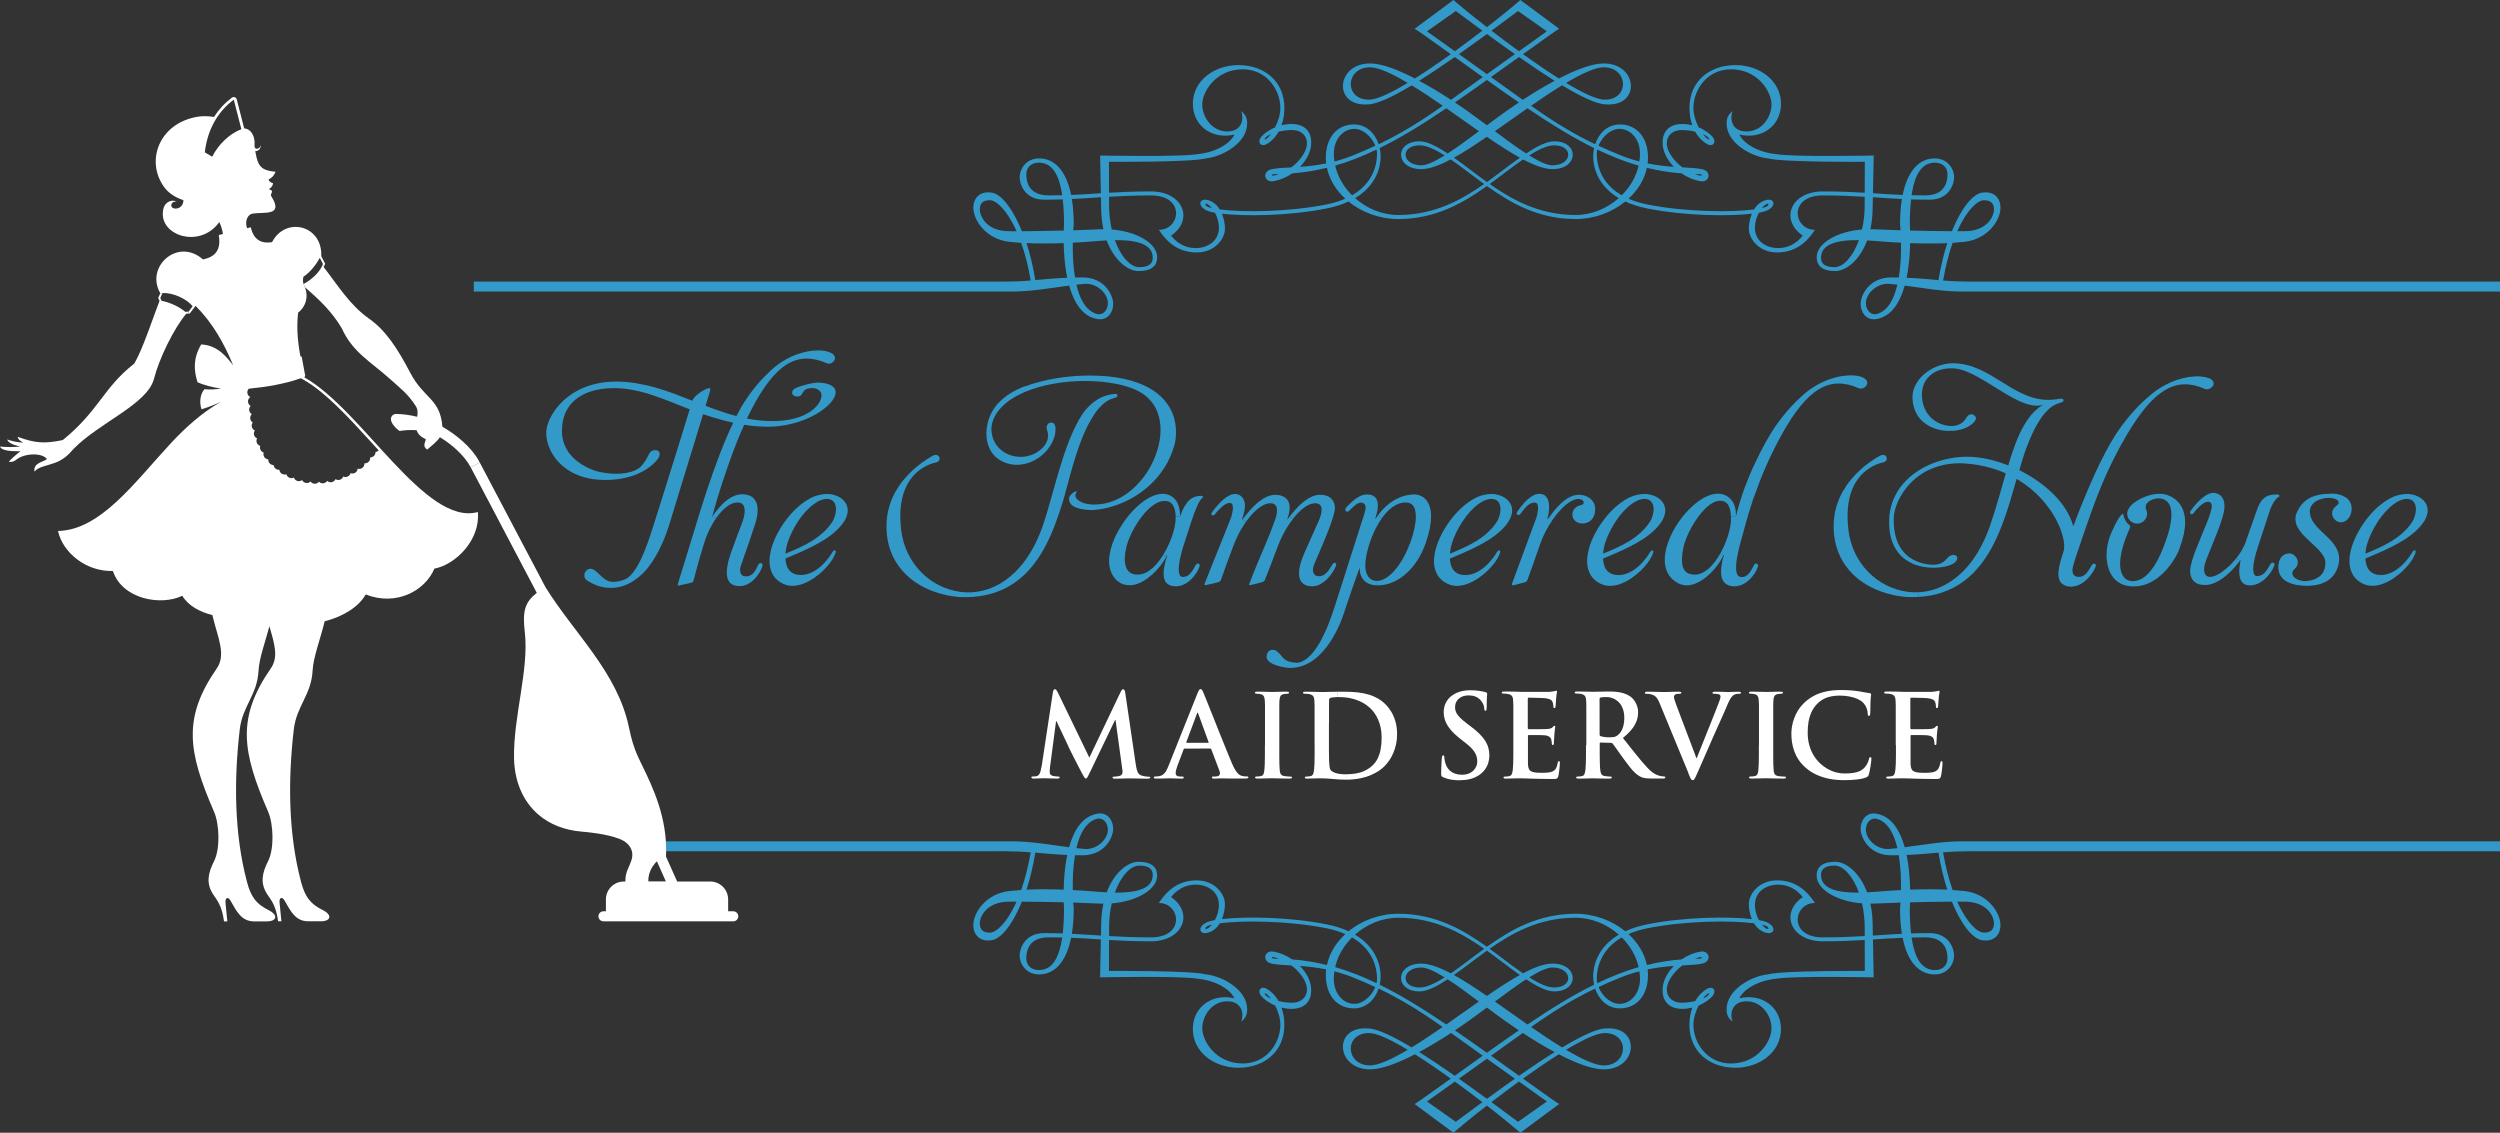 <?xml version="1.0" encoding="UTF-8"?> <svg xmlns="http://www.w3.org/2000/svg" id="Layer_1" viewBox="0 0 512.33 232.14"><rect x="0" y="0" width="512.33" height="232.14" fill="#333333" stroke="none"/><defs><style>.cls-1{fill:#fff;}.cls-2{fill:#3399c9;}</style></defs><path class="cls-2" d="M488,105.89c-.52.7-.99,1.41-1.4,2.15-.41.73-.75,1.44-1.03,2.12-.27.69-.48,1.31-.61,1.85-.05.24-.09.48-.13.73-.03.25-.06.49-.08.73.94-.39,1.87-.79,2.8-1.22.94-.43,1.83-.91,2.69-1.43.87-.55,1.59-1.1,2.17-1.63s1.03-1.02,1.37-1.46.57-.79.72-1.05c.14-.27.21-.41.21-.41h-.03c.27-.66.41-1.28.42-1.85s-.1-1.05-.35-1.43c-.24-.38-.61-.62-1.11-.72-.49-.09-1.12.01-1.86.3-.73.36-1.41.84-2.04,1.41-.63.58-1.21,1.21-1.74,1.91ZM488.59,119.54c-.72.3-1.44.47-2.17.51s-1.42-.09-2.1-.39c-.94-.44-1.63-1.03-2.08-1.77s-.7-1.58-.75-2.51c-.05-.94.07-1.92.36-2.95s.71-2.07,1.25-3.1c.55-1.04,1.18-2.02,1.91-2.96.72-.94,1.51-1.78,2.34-2.52.85-.73,1.7-1.33,2.57-1.78.37-.21.78-.37,1.22-.5.45-.13.89-.23,1.31-.28.42-.06.79-.07,1.1-.06h.02c.75.06,1.41.24,2,.53.58.29,1.06.68,1.4,1.16.35.48.52,1.03.54,1.66.01.63-.19,1.31-.6,2.05-.47.76-1.04,1.46-1.74,2.1-.7.65-1.47,1.24-2.32,1.79-.85.54-1.74,1.04-2.67,1.51-.93.46-1.85.9-2.78,1.3-.92.4-1.81.77-2.66,1.13.03.54.12,1.03.28,1.48.15.45.4.83.71,1.14.32.3.72.52,1.22.65.71.15,1.41.14,2.11-.04s1.37-.48,2.01-.92c.64-.43,1.24-.96,1.79-1.57s1.04-1.26,1.46-1.97c0-.01.03-.06.08-.14.06-.08.13-.16.22-.23s.2-.1.32-.07c.07.04.11.11.11.22s-.03.23-.07.36c-.05.13-.09.24-.13.33-.05.1-.07.15-.07.15-.18.43-.47.91-.86,1.44s-.87,1.07-1.42,1.61-1.16,1.04-1.83,1.5c-.66.47-1.36.84-2.08,1.14Z"></path><path class="cls-2" d="M474.65,102.71c-.39.23-.69.52-.93.87-.24.34-.37.74-.37,1.21.01.63.16,1.22.45,1.75.28.54.66,1.04,1.11,1.52.46.48.94.95,1.45,1.42s1,.95,1.45,1.46.83,1.06,1.11,1.65c.29.59.44,1.25.45,1.97,0,.26-.03.61-.11,1.05-.09.44-.25.91-.5,1.42s-.61.99-1.1,1.45c-.48.45-1.12.83-1.92,1.12-.79.29-1.78.44-2.97.45-.7,0-1.39-.06-2.08-.17-.69-.13-1.31-.33-1.89-.61-.57-.28-1.03-.67-1.37-1.17-.34-.49-.52-1.11-.53-1.86.01-.68.13-1.24.35-1.65.22-.42.51-.72.86-.91.35-.18.71-.27,1.08-.27.32.03.61.12.86.3.26.18.46.4.62.68.15.27.23.58.23.91-.01.28-.07.51-.18.7-.12.19-.25.36-.39.5-.15.15-.28.29-.39.44-.1.14-.17.32-.17.51,0,.26.09.49.25.7.16.2.38.37.63.51.26.13.54.24.82.31s.55.11.8.11c.29.01.62-.02.99-.08.36-.06.74-.16,1.12-.31.39-.15.74-.37,1.07-.65.32-.28.59-.64.79-1.08.2-.45.31-.99.31-1.62,0-.5-.15-.98-.45-1.46-.3-.47-.67-.94-1.14-1.41s-.96-.93-1.48-1.4-1.01-.95-1.48-1.45-.84-1.01-1.14-1.55c-.29-.53-.44-1.1-.45-1.69,0-.2.01-.4.04-.6s.09-.4.18-.6c.39-.93.87-1.67,1.45-2.21.58-.55,1.21-.95,1.88-1.2s1.34-.42,1.99-.49c.66-.07,1.24-.09,1.77-.09v-.05c.15,0,.39.02.72.04.32.03.69.1,1.08.21s.77.28,1.14.5c.36.22.66.52.9.91s.37.88.37,1.47c0,.3-.05.62-.14.94s-.23.62-.42.89c-.19.28-.42.5-.7.67-.28.18-.6.27-.96.27-.31,0-.6-.09-.87-.25-.26-.17-.48-.39-.65-.67s-.26-.59-.26-.93.08-.6.21-.82c.13-.21.29-.4.46-.54.18-.15.33-.29.46-.41.13-.13.21-.26.21-.41,0-.18-.07-.33-.21-.46-.13-.12-.31-.22-.52-.3s-.43-.13-.66-.17c-.23-.03-.45-.05-.64-.05-.44,0-.88.05-1.33.17-.46.11-.87.28-1.26.51Z"></path><path class="cls-2" d="M464.17,118.64c-.45.4-.93.72-1.45.96s-1.07.37-1.65.37c-.54-.01-.97-.13-1.29-.38-.32-.24-.55-.58-.69-1-.13-.42-.2-.89-.2-1.42,0-.36.03-.74.08-1.13s.12-.78.21-1.16h-.11l-.8-.46c.39-.48.74-.98,1.05-1.49.41-.69.73-1.36.94-2.02l2.29-6.5c.28-.79.59-1.4.94-1.82.34-.42.7-.72,1.06-.89s.72-.27,1.06-.31c.35-.03.66-.06.96-.06.04,0,.11,0,.21,0,.1.02.18.05.26.1.06.07.1.14.1.21,0,.02,0,.04-.02.07-.01.03-.04.05-.08.07-.27.15-.52.38-.74.66s-.41.58-.57.88-.29.56-.37.77c-.09.21-.13.33-.13.33l-2.5,7.62c-.31.93-.55,1.79-.72,2.57s-.26,1.45-.26,2c0,.42.06.77.18,1.04.12.26.32.41.59.41.5-.01.91-.14,1.24-.39.33-.24.61-.56.85-.94s.47-.78.71-1.17c0-.01.01-.03.05-.07s.09-.08.15-.12c.06-.05.13-.07.2-.07.13.01.23.05.3.13.06.08.1.16.1.24v.11s-.01.07-.03.11c-.18.47-.44.95-.77,1.43s-.71.91-1.15,1.31Z"></path><path class="cls-2" d="M448.83,117.02c.01-.52.12-1.16.33-1.91.21-.74.48-1.54.82-2.41s.69-1.74,1.07-2.64c.37-.89.73-1.75,1.06-2.57.34-.82.61-1.56.82-2.21.22-.66.33-1.19.33-1.58.01-.26-.05-.47-.18-.63-.12-.16-.33-.24-.62-.24-.25,0-.51.09-.78.24s-.53.35-.78.57c-.25.23-.47.46-.68.68-.19.23-.36.41-.48.57-.11.16-.18.24-.18.24,0,0-.02.03-.05.07s-.07.08-.13.12c-.06.05-.14.07-.22.07-.11-.01-.2-.04-.26-.11s-.1-.14-.1-.22c.01-.08.02-.15.04-.2.03-.06.04-.09.04-.09.01-.01.1-.14.28-.39.18-.26.43-.57.75-.94.31-.37.68-.74,1.08-1.11.4-.38.83-.69,1.28-.94s.91-.38,1.36-.39c.05,0,.11.01.16.02.05.02.11.02.16.02,0,0,.11.02.3.07s.41.16.66.33.47.43.66.79.29.85.3,1.46c0,.6-.13,1.33-.37,2.17-.24.85-.55,1.76-.92,2.75-.39.98-.78,1.97-1.19,2.97s-.8,1.95-1.15,2.86c-.01.01-.06.13-.14.36-.09.23-.18.52-.27.87s-.14.7-.14,1.06c0,.26.04.51.11.73.08.22.21.4.4.54.18.14.43.22.76.22.43-.01.93-.16,1.48-.45.56-.29,1.13-.68,1.72-1.18.6-.5,1.17-1.06,1.71-1.69.14-.16.27-.32.4-.48l.8.46c-.26.34-.58.73-.96,1.17-.37.45-.79.88-1.26,1.33s-.97.86-1.51,1.24c-.54.37-1.1.68-1.69.91s-1.19.36-1.8.36c-.77-.01-1.38-.15-1.82-.43s-.75-.63-.93-1.07c-.19-.43-.27-.89-.27-1.37Z"></path><path class="cls-2" d="M432.96,118.2c-.44-.6-.76-1.29-.96-2.06s-.3-1.58-.3-2.42c0-.69.07-1.37.2-2.04.14-.67.31-1.29.53-1.88,0,0,.04-.11.13-.32s.21-.49.36-.83c.16-.35.33-.7.52-1.09.18-.38.38-.75.59-1.09.2-.34.4-.62.59-.84.19-.21.36-.33.5-.33,0,.09.02.22.07.39.01.06.03.12.05.19.09.27.21.56.39.86.17.3.38.55.65.77,0,0,.03.02.07.05.04.04.08.09.12.16.05.07.07.16.07.27,0,.03,0,.07-.02.11-.01.04-.03.09-.05.14-.72,1.61-1.23,3.02-1.54,4.22-.3,1.19-.45,2.21-.45,3.04.01.86.13,1.55.37,2.08.23.53.55.92.93,1.16.39.25.8.36,1.24.36.74-.02,1.42-.21,2.04-.59.62-.39,1.18-.9,1.69-1.54s.97-1.35,1.38-2.12c.41-.79.77-1.57,1.09-2.37.32-.79.59-1.54.83-2.24.13-.36.26-.8.41-1.33.14-.52.27-1.08.37-1.68.1-.59.16-1.17.16-1.75,0-.62-.08-1.17-.24-1.68-.17-.5-.45-.9-.85-1.2-.39-.3-.94-.46-1.64-.46-.2,0-.43.03-.72.1-.27.07-.55.17-.83.32-.28.14-.51.32-.7.54s-.29.48-.29.78c0,.17.03.33.07.47.05.13.1.27.15.41.04.14.07.31.07.5-.01.38-.1.72-.28,1.03-.19.31-.43.55-.73.73-.31.18-.65.28-1.03.28-.38-.01-.72-.1-1.03-.28-.31-.19-.55-.43-.73-.73-.14-.23-.22-.48-.26-.75-.01-.09-.02-.19-.02-.28.01-.42.16-.83.44-1.23.27-.4.65-.77,1.12-1.11.48-.34,1-.64,1.57-.9s1.16-.46,1.75-.61c.6-.14,1.16-.22,1.69-.22h.02c.15,0,.29,0,.44.02.15.01.29.03.44.05.01,0,.12.02.33.07.21.04.48.13.81.27.33.13.69.32,1.06.59.38.26.73.61,1.06,1.03.33.43.6.95.81,1.59.21.63.33,1.38.33,2.26.01.69-.08,1.48-.26,2.37-.19.88-.47,1.86-.87,2.93-.05.2-.19.54-.41.99s-.52.97-.89,1.56c-.38.59-.83,1.19-1.36,1.8-.54.61-1.14,1.17-1.82,1.7-.68.52-1.43.94-2.25,1.26s-1.72.49-2.68.5c-1.01-.01-1.87-.19-2.58-.54-.71-.36-1.28-.84-1.72-1.44Z"></path><path class="cls-2" d="M388.62,112.71c-.54-.8-.94-1.77-1.2-2.92s-.33-2.5-.23-4.04c.13-1.3.44-2.51.93-3.62.49-1.1,1.12-2.11,1.91-3.01.78-.9,1.67-1.69,2.67-2.38s2.08-1.26,3.23-1.73c1.15-.46,2.34-.81,3.56-1.05s2.45-.36,3.68-.36c1.34.01,2.71.16,4.13.47s2.84.74,4.26,1.31c.55-1.89,1.14-3.64,1.79-5.25s1.4-3.02,2.25-4.24c.85-1.21,1.84-2.18,3-2.89-.72.18-1.5.19-2.32.02-.83-.17-1.69-.46-2.57-.88-.89-.41-1.79-.9-2.72-1.46-.92-.55-1.85-1.12-2.78-1.71-.94-.59-1.86-1.14-2.77-1.65-.91-.52-1.8-.94-2.66-1.27-.86-.34-1.68-.52-2.47-.56-1.15-.05-2.18.1-3.06.43-.88.34-1.6.83-2.16,1.47s-.93,1.4-1.12,2.28c-.18.88-.16,1.82.07,2.86.2.82.5,1.54.9,2.12.4.59.86,1.06,1.37,1.44.51.37,1.03.65,1.57.84s1.04.31,1.51.35c.6.06,1.12.03,1.56-.1.43-.12.8-.29,1.08-.51.29-.21.51-.43.68-.65.16-.22.28-.41.35-.55.1-.18.25-.32.44-.43.19-.1.4-.16.61-.14.22.01.41.12.59.32.18.19.25.4.22.61s-.15.43-.35.65c-.19.22-.45.44-.77.66-.42.31-.93.57-1.54.76-.6.2-1.27.33-1.99.38-.71.05-1.45.03-2.2-.08s-1.47-.32-2.17-.62-1.33-.71-1.91-1.23c-.57-.51-1.04-1.15-1.4-1.91-.36-.75-.58-1.65-.65-2.67-.05-.81.07-1.57.36-2.3.28-.73.7-1.4,1.24-2.02.55-.61,1.18-1.15,1.91-1.6s1.52-.8,2.36-1.05,1.71-.36,2.59-.36c1.18.03,2.28.22,3.33.54,1.04.33,2.04.75,3,1.25s1.9,1.04,2.81,1.62c.92.58,1.84,1.15,2.76,1.69s1.86,1.02,2.83,1.43c.96.41,1.98.7,3.04.86,1.06.17,2.19.16,3.39-.02.4-.08.72-.11.94-.1s.35.1.37.28c.02.17-.02.29-.13.35-.1.06-.26.12-.48.19-.19.05-.43.14-.75.25-.31.11-.68.32-1.1.61-.42.3-.88.73-1.38,1.3-.5.58-1.02,1.35-1.58,2.31s-1.13,2.17-1.72,3.63c-.35.83-.68,1.73-.99,2.69-.31.95-.61,1.97-.9,3.04,1.32.65,2.58,1.41,3.77,2.24,1.19.84,2.28,1.74,3.26,2.73.98.98,1.82,2.02,2.5,3.11.69,1.1,1.19,2.22,1.51,3.39.04-.07.07-.15.11-.24s.07-.18.11-.27c.14-.39.26-.7.34-.92.09-.23.13-.35.13-.35.82-2.12,1.62-4.09,2.4-5.91s1.55-3.53,2.32-5.11,1.55-3.06,2.35-4.45c.74-1.27,1.49-2.4,2.25-3.42.77-1.02,1.5-1.92,2.2-2.7s1.34-1.45,1.92-1.99,1.05-.98,1.43-1.29c.91-.8,1.84-1.47,2.8-2.01.95-.54,1.89-.97,2.82-1.28.92-.31,1.8-.52,2.64-.64s1.59-.15,2.27-.1c.68.06,1.25.18,1.7.37l-.03-.04c.42.17.71.38.85.61.15.23.19.46.14.69-.06.23-.19.43-.38.61-.2.17-.42.29-.67.36-.25.06-.5.05-.75-.05-1.45-.65-2.84-.96-4.17-.94s-2.64.4-3.93,1.16c-1.29.75-2.59,1.9-3.9,3.45s-2.67,3.52-4.08,5.92c-.89,1.52-1.68,2.96-2.38,4.35s-1.32,2.68-1.85,3.88-.99,2.28-1.36,3.24c-.25.6-.52,1.29-.82,2.08-.3.8-.61,1.64-.92,2.54-.32.9-.64,1.79-.95,2.7s-.61,1.77-.89,2.59-.53,1.55-.74,2.2c-.22.65-.39,1.15-.51,1.53-.12.37-.19.57-.19.57-.07.24-.13.42-.16.56s-.05.21-.05.21c-.01,0-.03.09-.08.25s-.09.35-.12.59-.02.48.02.72.15.44.33.62c.18.17.46.27.83.3.37.02.69-.05.97-.19.27-.14.52-.34.73-.59s.4-.51.58-.81c.18-.29.35-.59.52-.87,0-.01.03-.04.08-.09s.13-.09.21-.13c.09-.05.19-.04.3,0,.12.06.19.14.21.25s.01.2-.03.3c-.18.47-.44.94-.77,1.42s-.71.92-1.15,1.33c-.45.41-.93.74-1.45.99-.53.25-1.08.38-1.65.4-.14,0-.29,0-.45-.03-.15-.02-.3-.04-.45-.08-.74-.21-1.24-.6-1.49-1.18-.26-.59-.31-1.37-.15-2.34.16-.98.47-2.15.95-3.53v-.09s0-.04.03-.06c.13-.45.15-1.02.08-1.71-.08-.69-.27-1.47-.56-2.32s-.7-1.76-1.22-2.7-1.15-1.88-1.91-2.84c-.75-.96-1.63-1.88-2.63-2.76-1.01-.89-2.13-1.71-3.39-2.45-.44,1.56-.9,3.17-1.4,4.82-.49,1.64-1.06,3.26-1.68,4.88-.62,1.61-1.34,3.16-2.15,4.64-.82,1.48-1.77,2.84-2.84,4.08-1.08,1.24-2.31,2.31-3.71,3.21-1.41.9-3,1.58-4.79,2.03-1.1.29-2.3.46-3.59.53l-.03-.95c.54-.03,1.08-.09,1.63-.18,1.28-.21,2.54-.65,3.78-1.29s2.44-1.51,3.58-2.61c.29-.27.57-.56.85-.86.82-.92,1.6-1.97,2.33-3.16.97-1.58,1.83-3.42,2.57-5.53.63-1.84,1.2-3.66,1.72-5.47s1.03-3.57,1.51-5.28c-1.32-.59-2.77-1.07-4.33-1.43-1.57-.37-3.25-.58-5.07-.64-1.6.01-3.05.21-4.34.6-1.28.38-2.43.9-3.42,1.54-1,.64-1.86,1.36-2.57,2.15-.72.78-1.31,1.59-1.78,2.41-.47.83-.81,1.61-1.05,2.35-.23.75-.36,1.39-.38,1.95-.04.55-.03,1.16.01,1.81.04.66.15,1.33.32,2.02.17.7.42,1.37.77,2.03.34.65.8,1.26,1.37,1.81.57.56,1.28,1.01,2.12,1.39.85.38,1.86.62,3.03.75.68.02,1.23-.03,1.65-.16.41-.13.75-.3,1-.51s.45-.41.63-.62c.17-.2.35-.36.53-.49.24-.14.46-.22.65-.24s.35,0,.48.05.23.11.29.19c.12.13.16.32.13.56s-.2.5-.5.78c-.13.11-.3.21-.5.31s-.43.2-.7.29c-.53.18-1.16.31-1.88.39-.72.07-1.48.08-2.29.02-.81-.07-1.62-.23-2.43-.49s-1.57-.64-2.29-1.15c-.72-.5-1.35-1.15-1.88-1.96Z"></path><path class="cls-1" d="M387.79,159.54c-.29.01-.55.02-.79.02-.15,0-.27,0-.35-.05s-.12-.1-.12-.18c0-.06.02-.11.08-.14.05-.03.15-.05.29-.05.18,0,.34-.01.48-.03s.26-.05.37-.07c.16-.03.28-.11.37-.23s.15-.27.2-.45c.04-.18.08-.39.11-.62.04-.33.06-.75.08-1.26.01-.5.03-1.07.03-1.71v-2.05l-.04-.02v-8.09c-.01-.23-.02-.42-.02-.59,0-.16-.02-.31-.02-.46,0-.27-.05-.49-.11-.67-.07-.18-.17-.32-.31-.43s-.34-.19-.6-.24c-.09-.03-.23-.05-.4-.06-.17-.02-.34-.02-.51-.02-.13,0-.23-.01-.3-.04-.06-.03-.1-.09-.1-.17s.05-.14.13-.17.21-.04.39-.04c.32,0,.64,0,.97,0,.33.01.64.01.94.01.31.01.6.03.85.03.26.02.47.02.64.02h5.89c.23-.02.43-.05.61-.07s.31-.05.41-.07c.06,0,.12-.03.19-.05s.13-.04.19-.04.09.02.11.06c.03.04.03.09.03.15,0,.05-.01.13-.03.23-.03.1-.05.26-.08.46s-.06.48-.08.84c0,.06-.02.16-.02.3-.01.14-.02.3-.03.46-.01.17-.01.32-.03.47s-.03.25-.04.33c0,.06-.03.11-.06.17s-.09.09-.17.09-.14-.04-.17-.09c-.02-.05-.04-.13-.04-.24,0-.06-.01-.13-.01-.23s-.02-.2-.04-.31-.05-.22-.09-.31c-.05-.14-.12-.27-.22-.38-.09-.11-.25-.2-.46-.28s-.51-.14-.9-.19c-.09-.01-.24-.03-.46-.03-.22,0-.47-.03-.76-.03-.29-.01-.58-.02-.87-.02-.28-.02-.54-.02-.77-.02h-.49c-.06,0-.11.01-.13.05-.03.04-.04.1-.04.18v5.96c0,.08.01.14.03.19.03.05.07.07.14.07h2.37c.32,0,.61-.01.86-.01s.44-.02.55-.02c.28-.02.52-.06.7-.11s.32-.14.43-.25c.08-.09.15-.16.21-.22.06-.05.11-.08.17-.08.05,0,.09.01.12.04s.05.08.05.15c0,.04-.01.12-.03.24s-.04.29-.07.53-.06.55-.09.95c0,.12-.02.26-.02.42-.01.16-.03.32-.03.48,0,.16-.03.3-.03.42-.01.12-.01.21-.01.25v.2c0,.06-.02.12-.05.17s-.08.08-.15.08c-.08,0-.14-.02-.17-.06-.02-.04-.04-.09-.04-.15-.01-.12-.03-.26-.03-.4-.02-.14-.03-.3-.07-.45-.04-.16-.1-.31-.2-.43s-.24-.23-.42-.31c-.18-.09-.41-.15-.7-.18-.09-.01-.24-.03-.46-.03-.22-.01-.47-.02-.75-.02-.27,0-.55,0-.84,0h-1.29s-.09.02-.11.06c-.03.04-.03.1-.03.17v5.52c0,.4.04.73.12.99s.21.47.41.61.48.24.85.3.85.08,1.45.08c.21,0,.45,0,.71-.01s.53-.03.79-.07c.27-.04.5-.11.71-.2.3-.14.53-.35.7-.62.16-.28.28-.65.36-1.13.02-.13.05-.23.09-.28.03-.06.09-.08.17-.08.1.01.15.05.17.13s.02.18.02.3c0,.14-.01.33-.03.57s-.05.5-.08.77-.06.52-.1.75-.07.41-.1.53c-.05.2-.11.34-.2.43s-.21.14-.38.16c-.16.02-.4.02-.69.02-.88,0-1.65-.01-2.32-.03-.66-.01-1.25-.03-1.75-.04-.5-.02-.95-.03-1.34-.05s-.76-.02-1.11-.02h-.56c-.24,0-.5.01-.79.02-.27,0-.55,0-.84.02Z"></path><path class="cls-2" d="M375.79,107.16c.07-1.25.26-2.41.59-3.47.32-1.07.74-2.05,1.25-2.95.51-.89,1.06-1.7,1.67-2.43.6-.73,1.22-1.37,1.84-1.94.61-.57,1.2-1.05,1.75-1.45s1.02-.72,1.42-.97.68-.42.84-.51c.2-.11.4-.18.59-.21s.37-.01.52.06.27.19.34.37c.11.26.09.49-.05.7s-.38.35-.71.43c-.16.02-.42.1-.79.21-.37.12-.8.3-1.3.56-.49.26-1.01.61-1.55,1.05s-1.05,1-1.54,1.68c-.49.67-.91,1.5-1.26,2.46s-.59,2.1-.71,3.39c-.12,1.3-.08,2.79.11,4.47.21,1.71.67,3.3,1.37,4.75.7,1.44,1.59,2.73,2.68,3.84,1.09,1.12,2.32,2.02,3.69,2.72,1.38.7,2.84,1.15,4.39,1.36.71.1,1.43.13,2.15.1l.03.95c-.79.05-1.61.05-2.46.01-1.78-.16-3.44-.52-4.99-1.06-1.54-.54-2.94-1.25-4.18-2.13-1.25-.88-2.31-1.92-3.18-3.12-.88-1.2-1.53-2.54-1.97-4.02-.43-1.49-.61-3.11-.54-4.85Z"></path><path class="cls-1" d="M370.02,157.32c-.57-.51-1.05-1.05-1.43-1.62s-.67-1.16-.89-1.76-.37-1.21-.46-1.81-.13-1.19-.13-1.76c-.01-.4.03-.87.11-1.39.08-.53.22-1.08.42-1.66s.48-1.17.84-1.75c.37-.58.83-1.14,1.39-1.66.57-.52,1.2-.97,1.91-1.34.71-.38,1.52-.66,2.43-.86s1.94-.3,3.11-.3c.49,0,.92.01,1.3.03s.74.04,1.08.08c.34.03.68.07,1.04.12.45.07.87.14,1.25.22.39.08.76.14,1.11.18.13.01.22.05.27.1.06.05.08.11.08.18,0,.06-.01.14-.02.24s-.03.23-.05.4c0,.17-.03.39-.05.66-.01.2-.02.42-.02.66-.01.24-.01.49-.01.73-.01.24-.01.47-.01.67,0,.21,0,.37-.02.49-.01.17-.03.31-.07.4s-.11.14-.21.14c-.09,0-.15-.05-.19-.14-.03-.09-.05-.22-.05-.38-.01-.38-.1-.75-.25-1.13s-.38-.73-.67-1.04c-.26-.28-.63-.53-1.1-.75s-1.02-.4-1.65-.52c-.62-.13-1.3-.2-2.03-.2-.68,0-1.29.06-1.83.17-.54.12-1.03.28-1.45.5s-.81.49-1.15.8c-.57.53-1.01,1.13-1.33,1.78-.31.66-.53,1.35-.66,2.08s-.18,1.48-.18,2.25c0,.94.11,1.79.33,2.57.21.78.51,1.48.89,2.1s.81,1.16,1.31,1.63c.49.46,1.02.85,1.57,1.16.55.3,1.11.54,1.68.69s1.12.23,1.65.23c.69.01,1.31-.03,1.84-.1s1-.2,1.4-.39.76-.46,1.07-.82c.14-.16.26-.33.37-.51.11-.19.2-.38.27-.56s.13-.34.16-.49c.03-.19.07-.31.11-.38.04-.06.11-.09.2-.09.08.01.14.04.17.11s.04.15.04.25c0,.06-.01.18-.03.36s-.04.39-.08.64c-.03.24-.07.5-.12.77s-.09.52-.14.76c-.06.23-.1.43-.15.6-.03.14-.08.24-.12.32s-.1.15-.18.2c-.07.05-.18.11-.31.16-.24.09-.52.17-.85.24s-.68.13-1.06.17-.77.08-1.17.1-.79.03-1.17.03h-.03c-1.07.01-2.09-.07-3.05-.24-.96-.18-1.86-.45-2.7-.83-.84-.37-1.62-.87-2.33-1.49Z"></path><path class="cls-1" d="M359.21,142.19c-.14-.02-.29-.02-.43-.02-.11,0-.21-.02-.27-.05-.06-.04-.1-.1-.1-.19,0-.07.05-.12.14-.15s.23-.04.42-.04c.23,0,.48.01.76.01s.56.02.85.02.56.02.81.02c.25.01.47.01.64.01.15,0,.34-.01.57-.01s.48-.02.75-.02.54-.02.81-.02c.26-.01.51-.01.74-.01.15,0,.27.01.36.04.08.03.13.08.13.15,0,.09-.03.15-.1.19-.07.03-.16.05-.28.05s-.23.01-.34.02c-.11.02-.23.04-.37.06-.31.05-.54.19-.66.4-.13.22-.2.53-.22.94,0,.14-.02.3-.02.46-.01.17-.01.36-.01.59v10.22c0,.65.01,1.24.02,1.75.02.51.04.94.07,1.28.02.21.06.4.12.56s.15.29.28.39.31.17.54.2c.11.02.24.03.38.05s.28.03.42.04c.15.01.28.01.4.01.13,0,.23,0,.29.05.06.03.09.08.09.14,0,.08-.04.14-.12.18-.08.03-.19.05-.32.05-.52,0-1.02,0-1.5-.02s-.9-.02-1.28-.03c-.38-.02-.67-.02-.89-.02-.14,0-.33.01-.56.01s-.5.02-.78.02-.57.02-.85.02c-.29.01-.55.01-.79.01-.15,0-.27-.01-.35-.05s-.12-.1-.12-.18c0-.06.03-.11.08-.14s.15-.05.29-.05c.18,0,.34-.01.48-.03s.26-.05.37-.07c.23-.05.39-.17.49-.37s.16-.47.19-.81c.04-.33.06-.75.08-1.26.01-.51.03-1.09.03-1.74v-2.13h.02s0-5.96,0-5.96v-2.12c-.01-.23-.02-.42-.02-.59,0-.16-.02-.31-.02-.46-.02-.41-.09-.71-.22-.92s-.32-.35-.58-.4c-.13-.04-.27-.06-.42-.08Z"></path><path class="cls-2" d="M352.88,115.34c.12-.57.25-1.11.4-1.59h-.11l-.61-.36c.07-.11.13-.22.19-.33.38-.72.71-1.46.99-2.2.29-.75.51-1.46.67-2.14.17-.68.27-1.28.3-1.82h0c.02-.39.03-.76.02-1.1l1.02-.03c.55-2.13,1.15-4.09,1.81-5.88.67-1.79,1.37-3.46,2.11-5,.73-1.55,1.48-3.01,2.25-4.41.71-1.27,1.42-2.42,2.15-3.44.73-1.03,1.43-1.93,2.11-2.72s1.3-1.46,1.86-2.01,1.02-.98,1.39-1.3c.89-.8,1.81-1.47,2.75-2.01.94-.55,1.87-.98,2.8-1.29.92-.32,1.8-.54,2.64-.66.83-.12,1.6-.16,2.28-.11s1.25.17,1.72.36c.42.19.71.4.86.63.16.23.21.47.16.7s-.17.43-.35.61c-.19.17-.4.29-.65.36-.25.06-.49.05-.74-.05-1.48-.66-2.88-.98-4.22-.96s-2.65.41-3.92,1.17-2.54,1.92-3.81,3.48-2.57,3.55-3.91,5.97c-.83,1.52-1.58,2.97-2.23,4.36s-1.23,2.7-1.72,3.91-.9,2.3-1.24,3.27c-.12.28-.31.77-.56,1.48-.24.72-.56,1.72-.94,2.98-.38,1.27-.82,2.85-1.33,4.77-.06.19-.15.51-.28.97s-.27,1-.42,1.62c-.14.61-.27,1.24-.38,1.89-.1.65-.16,1.26-.16,1.82-.01.57.06,1.03.22,1.39s.43.55.8.59c.37.01.69-.05.96-.2.26-.16.5-.36.7-.61s.38-.52.54-.82.32-.6.48-.88c0,0,.02-.04.07-.1.04-.06.11-.1.19-.14.1-.04.2-.03.32.02.12.06.19.14.21.25s.01.2-.03.3h.03c-.16.47-.39.95-.7,1.43-.3.48-.67.91-1.09,1.31-.43.4-.9.72-1.41.96s-1.06.37-1.63.37c-.71,0-1.27-.16-1.67-.44-.41-.28-.69-.66-.85-1.13-.16-.46-.23-.98-.22-1.54s.08-1.13.19-1.7Z"></path><path class="cls-2" d="M345.87,119.95c-.64.04-1.27-.09-1.89-.39-.99-.51-1.72-1.19-2.16-2.02-.45-.84-.67-1.78-.66-2.81.01-1.04.2-2.12.57-3.24s.87-2.22,1.51-3.3c.64-1.09,1.36-2.1,2.18-3.03s1.67-1.72,2.57-2.38,1.8-1.13,2.69-1.4c.89-.26,1.73-.28,2.52-.04.28.09.57.23.87.43.31.2.59.47.85.81s.47.77.62,1.3c.16.52.22,1.15.2,1.89l-1.02.03c-.03-.76-.14-1.39-.35-1.9-.3-.73-.79-1.15-1.48-1.25-.54-.08-1.09.01-1.65.28-.56.26-1.11.66-1.65,1.17-.55.52-1.06,1.1-1.55,1.77-.49.66-.93,1.36-1.34,2.08-.4.73-.75,1.43-1.03,2.11-.28.69-.49,1.31-.62,1.85-.15.64-.25,1.28-.32,1.9s-.06,1.2.01,1.73c.07.54.24.99.5,1.36.27.37.65.62,1.15.75.64.16,1.26.15,1.86-.03s1.17-.5,1.71-.94,1.04-.98,1.51-1.6c.4-.53.76-1.09,1.09-1.69l.61.36c-.16.43-.42.91-.76,1.44s-.76,1.07-1.24,1.61-1,1.04-1.58,1.5c-.58.47-1.18.84-1.81,1.14s-1.27.47-1.91.51Z"></path><path class="cls-1" d="M337.38,142.18c-.11,0-.18-.01-.22-.05s-.06-.09-.06-.16c0-.09.06-.15.17-.18.11-.04.26-.04.44-.04.42,0,.84.01,1.26.02s.82.02,1.19.03c.37.02.69.02.97.02.2,0,.45-.01.75-.02s.63-.03,1-.03c.36-.02.74-.02,1.14-.02.15,0,.27.01.38.04.1.03.16.09.16.17s-.04.14-.1.17c-.06.02-.14.04-.25.04-.19,0-.37.01-.53.03-.16.03-.29.07-.39.14-.08.06-.14.13-.18.21s-.06.17-.06.28c.01.15.05.39.15.7.09.31.23.68.39,1.11l4.05,10.7h.09c.15-.38.33-.84.55-1.39.22-.54.46-1.14.72-1.8s.53-1.33.81-2.03c.28-.69.56-1.38.83-2.06.26-.68.51-1.31.75-1.9.23-.59.44-1.11.61-1.55s.3-.77.38-1c.06-.16.11-.31.15-.47s.06-.29.06-.4c0-.1-.03-.19-.08-.27s-.12-.14-.23-.18c-.14-.04-.29-.07-.46-.09s-.32-.02-.48-.02c-.11,0-.21-.01-.28-.03-.08-.03-.12-.08-.12-.16,0-.1.05-.16.16-.19.11-.04.28-.05.5-.05.4,0,.77.01,1.1.02s.62.02.86.03c.23.02.4.02.51.02s.25-.01.42-.01c.18,0,.37-.02.58-.02s.42-.02.63-.02c.21-.01.41-.01.59-.01.15,0,.27.01.36.04.08.03.13.09.13.17s-.04.14-.1.17c-.07.02-.16.04-.28.04-.08-.01-.18,0-.31,0-.13.02-.26.04-.41.08s-.3.11-.44.2c-.1.07-.21.17-.33.31-.13.14-.26.36-.42.64s-.34.67-.55,1.17c-.18.44-.36.86-.53,1.24s-.34.76-.5,1.13c-.17.37-.34.75-.52,1.15s-.37.83-.58,1.3c-.22.46-.44.98-.7,1.56-.51,1.15-.96,2.19-1.37,3.13-.41.93-.76,1.74-1.06,2.43-.3.68-.54,1.22-.71,1.62-.2.45-.36.81-.48,1.06s-.22.43-.31.53-.18.15-.29.15c-.1,0-.19-.04-.27-.13s-.17-.24-.27-.45c-.09-.2-.21-.49-.36-.86l.04.02-5.94-14.4c-.18-.43-.35-.75-.52-.99-.17-.23-.35-.4-.55-.52-.2-.11-.44-.21-.72-.28-.18-.04-.35-.08-.52-.08-.17-.01-.3-.01-.4-.01Z"></path><path class="cls-2" d="M328.53,113.47c.93-.39,1.86-.79,2.79-1.22.94-.43,1.83-.91,2.69-1.43.87-.55,1.59-1.1,2.17-1.63s1.03-1.02,1.37-1.46.57-.79.72-1.05c.14-.27.21-.41.21-.41h-.02c.27-.66.41-1.27.42-1.85.01-.57-.1-1.05-.35-1.43-.24-.38-.61-.62-1.11-.72-.49-.09-1.12.01-1.86.3-.73.36-1.41.83-2.04,1.41s-1.21,1.21-1.74,1.91c-.52.7-.99,1.41-1.4,2.15-.41.73-.75,1.44-1.03,2.12-.27.69-.48,1.31-.61,1.85-.05.24-.09.48-.13.73-.03.25-.06.49-.08.73ZM330.19,120.06c-.73.04-1.42-.09-2.1-.39-.94-.44-1.63-1.03-2.08-1.77s-.7-1.58-.75-2.51c-.04-.94.08-1.92.36-2.95.29-1.03.71-2.07,1.25-3.1.55-1.04,1.18-2.02,1.91-2.96.72-.94,1.51-1.78,2.34-2.52.85-.74,1.7-1.34,2.57-1.79.37-.21.78-.37,1.22-.5.45-.13.89-.23,1.31-.28.42-.06.79-.07,1.1-.06h.01c.75.07,1.41.25,2,.54.58.29,1.06.68,1.4,1.16.35.48.52,1.03.54,1.66.01.63-.19,1.31-.6,2.05-.47.77-1.04,1.47-1.74,2.11-.7.65-1.47,1.24-2.32,1.79-.85.54-1.74,1.04-2.67,1.51s-1.85.9-2.78,1.3c-.92.4-1.81.77-2.66,1.13.03.54.12,1.03.28,1.48.15.45.4.83.71,1.14.32.3.72.52,1.22.65.71.15,1.41.14,2.11-.04s1.37-.48,2.01-.92c.64-.43,1.24-.96,1.79-1.57s1.04-1.26,1.46-1.97c0,0,.03-.06.08-.14.06-.08.13-.16.22-.23s.2-.1.32-.07c.08.04.12.11.12.22s-.02.23-.07.36-.09.24-.13.33-.07.14-.07.14c-.18.43-.47.91-.86,1.44s-.87,1.07-1.42,1.61-1.16,1.04-1.83,1.5c-.66.47-1.36.84-2.08,1.14s-1.44.47-2.17.51Z"></path><path class="cls-1" d="M327.81,150.45c0,.12.01.22.04.28s.09.11.17.14c.16.05.34.09.55.13.2.04.41.06.62.08.22.02.42.02.62.02.31,0,.56-.02.76-.04.19-.02.36-.06.5-.12s.27-.14.41-.24c.24-.18.47-.41.68-.72s.38-.7.51-1.16c.13-.47.2-1.02.2-1.66s-.08-1.24-.24-1.73-.37-.9-.63-1.23-.55-.59-.87-.79-.63-.34-.96-.43c-.32-.09-.63-.13-.91-.13-.3,0-.55,0-.76.02-.21.01-.37.04-.49.07-.08.02-.14.06-.17.11-.03.06-.04.13-.04.22v.02s.01,7.16.01,7.16ZM323.11,142.13c-.13,0-.23-.01-.3-.04-.06-.03-.1-.09-.1-.17s.04-.14.12-.17.21-.04.39-.04c.31,0,.63.01.96.01s.63.02.93.02.56.02.79.02c.23.01.41.01.54.01.2,0,.45-.01.75-.01s.6-.02.93-.02.63-.02.92-.02c.29-.01.52-.01.71-.01.5,0,1,.02,1.5.07.51.05,1,.14,1.48.29s.93.36,1.36.65c.17.11.34.27.53.47s.36.44.52.72.3.59.4.93c.11.34.16.71.16,1.11,0,.58-.09,1.15-.28,1.71-.19.57-.51,1.14-.97,1.73s-1.08,1.2-1.87,1.84c1.04,1.32,1.98,2.5,2.82,3.54s1.6,1.93,2.29,2.66c.33.34.64.62.92.82s.54.36.76.47c.23.11.42.18.58.23s.29.07.38.09c.13.03.25.05.36.06.1.02.21.02.3.02s.16.01.21.05c.05.03.07.08.07.14,0,.09-.04.15-.12.19-.08.03-.19.05-.33.05h-2.24c-.43,0-.8-.01-1.1-.04-.31-.03-.57-.07-.79-.14-.22-.06-.43-.15-.63-.26-.33-.18-.66-.42-.99-.73s-.68-.7-1.04-1.15-.76-.98-1.2-1.58c-.24-.33-.48-.66-.72-1s-.47-.66-.69-.97-.41-.58-.57-.8c-.16-.23-.28-.39-.36-.48-.06-.07-.12-.12-.19-.14-.07-.03-.15-.03-.23-.03l-2.05-.05c-.06,0-.11.01-.14.04s-.05.08-.05.15v2.39c0,.64.01,1.21.03,1.72.01.51.04.93.08,1.26.02.23.05.44.11.62s.14.34.27.45c.13.12.31.2.54.23.12.02.25.03.39.05.15.02.29.03.42.04.14.01.26.01.35.01s.16,0,.21.05c.05.03.07.08.07.14,0,.08-.04.14-.12.18-.08.03-.2.05-.35.05-.35,0-.7,0-1.07,0s-.71-.02-1.04-.02-.61-.02-.85-.02c-.24-.01-.41-.01-.5-.01-.12,0-.29.01-.51.01s-.47.02-.75.02-.56.02-.84.02c-.29,0-.55,0-.79,0-.15,0-.27,0-.35-.05s-.12-.1-.12-.18c0-.06.03-.11.08-.14s.15-.05.29-.05c.18,0,.34-.01.48-.03s.26-.05.37-.07c.16-.03.28-.11.37-.23s.15-.27.2-.45c.04-.18.08-.39.11-.62.04-.33.06-.75.08-1.26.01-.5.03-1.07.03-1.71v-2.05l.07-.03v-8.09c-.01-.23-.02-.42-.02-.59,0-.16-.02-.31-.02-.46-.01-.27-.05-.49-.11-.67-.07-.18-.17-.32-.31-.43s-.34-.19-.6-.24c-.09-.03-.23-.05-.4-.06-.18-.02-.35-.02-.52-.02Z"></path><path class="cls-2" d="M309.85,119.62s.1-.26.25-.65c.14-.4.34-.92.58-1.57.24-.66.5-1.38.8-2.18.29-.8.6-1.62.91-2.47.32-.85.62-1.67.91-2.46.29-.8.56-1.51.79-2.14.24-.63.43-1.13.56-1.51.14-.37.21-.57.21-.57.01,0,.04-.11.09-.31s.11-.45.16-.75.09-.6.09-.9c0-.3-.03-.56-.13-.77-.09-.21-.26-.33-.5-.35-.33-.01-.64.06-.92.2s-.55.34-.8.58c-.24.24-.47.5-.68.77-.22.27-.41.53-.58.77-.06.09-.16.16-.28.2-.13.03-.24.03-.34-.02-.1-.06-.15-.14-.15-.22-.01-.09,0-.16.03-.22.02-.06.04-.1.04-.1,0,0,.07-.1.19-.28s.29-.42.51-.71c.22-.28.47-.59.77-.92.29-.32.62-.62.96-.91.34-.28.7-.51,1.07-.69.37-.17.74-.25,1.11-.25h.01c.49.03.87.16,1.15.4s.48.56.61.94c.12.39.19.81.19,1.26.01.45-.02.91-.09,1.36-.08.46-.17.87-.27,1.25h.07c.25-.34.55-.72.88-1.16s.69-.88,1.1-1.33.84-.86,1.31-1.24.96-.69,1.49-.92c.52-.23,1.07-.36,1.65-.36.4,0,.8.06,1.19.19.39.12.75.31,1.06.56.32.24.57.55.76.91.19.35.29.76.29,1.23-.01.58-.09,1.06-.25,1.44s-.37.68-.61.89c-.24.22-.5.37-.75.47s-.47.16-.66.18c-.19.03-.32.03-.37.03-.35,0-.67-.08-.98-.22-.3-.14-.56-.36-.75-.64s-.3-.62-.3-1.02c.01-.43.14-.8.41-1.13s.62-.56,1.04-.69c.12-.04.24-.07.37-.1.14-.03.25-.09.35-.16.1-.08.15-.2.15-.36-.01-.14-.06-.27-.18-.38-.11-.1-.25-.19-.41-.25s-.32-.09-.47-.09c-.52,0-1.06.18-1.65.53-.58.35-1.17.83-1.77,1.43-.6.61-1.18,1.3-1.74,2.09s-1.06,1.62-1.53,2.5c-.46.88-.85,1.76-1.16,2.66-.52,1.51-.98,2.81-1.37,3.91s-.69,1.95-.91,2.55c-.21.6-.33.91-.33.91l-.03.09c-.03.05-.07.12-.14.19-.07.08-.17.14-.3.19-.08.03-.21.07-.4.12s-.4.11-.64.17c-.23.06-.46.13-.68.18-.23.05-.41.09-.56.13-.14.03-.22.05-.22.05,0,0-.03-.01-.07-.02-.04-.02-.08-.05-.12-.1-.03-.05-.04-.11-.02-.21Z"></path><path class="cls-1" d="M307.88,141.76c.08-.03.21-.04.39-.04.32,0,.64,0,.97,0,.32.01.63.01.93.01.31.01.59.03.85.03.26.02.47.02.64.02h5.89c.22-.02.42-.05.6-.07s.31-.05.41-.07c.06,0,.12-.03.19-.05s.13-.04.19-.04.09.02.11.06c.03.04.03.09.03.15,0,.05-.01.13-.03.23-.03.1-.05.26-.08.46s-.06.48-.08.84c0,.06-.02.16-.02.3-.01.14-.02.3-.03.46-.01.17-.01.32-.03.47s-.03.25-.04.33c0,.06-.03.11-.06.17s-.09.09-.17.09-.14-.04-.17-.09c-.02-.05-.04-.13-.04-.24,0-.06-.01-.13-.01-.23s-.02-.2-.04-.31-.05-.22-.09-.31c-.05-.14-.12-.27-.22-.38s-.25-.2-.46-.28-.51-.14-.9-.19c-.09-.01-.24-.03-.46-.03-.22,0-.47-.03-.76-.03-.29-.01-.58-.02-.87-.02-.28-.02-.54-.02-.77-.02h-.49c-.06,0-.11.01-.13.05-.03.04-.04.1-.04.18v5.96c0,.08.01.14.03.19.03.05.07.07.14.07h2.37c.32,0,.61-.01.86-.01s.44-.02.55-.02c.28-.02.52-.06.7-.11s.32-.14.43-.25c.09-.09.15-.16.21-.22.06-.05.12-.08.17-.08s.09.01.12.04.05.08.05.15c0,.04-.01.12-.03.24s-.04.29-.07.53-.06.55-.09.95c0,.12-.02.26-.02.42-.01.16-.03.32-.03.48-.01.16-.03.3-.03.42-.01.12-.01.21-.01.25v.2c-.01.06-.03.12-.06.17s-.08.08-.15.08c-.08,0-.14-.02-.17-.06-.02-.04-.04-.09-.04-.15-.01-.12-.03-.26-.03-.4-.02-.14-.03-.3-.07-.45-.04-.16-.1-.3-.2-.43-.1-.12-.24-.23-.42-.31-.18-.09-.41-.15-.7-.18-.09-.01-.24-.03-.46-.03-.22-.01-.47-.02-.75-.02-.27,0-.55,0-.84,0h-1.29c-.06,0-.09.02-.11.06-.03.04-.03.1-.03.17v5.52c0,.4.04.73.12.99s.21.47.41.61.48.24.85.3.85.08,1.45.08c.21,0,.45,0,.71-.01s.53-.03.79-.07c.27-.04.5-.11.71-.2.3-.14.53-.35.7-.62.16-.28.28-.65.36-1.13.02-.13.05-.23.09-.28.03-.06.09-.08.17-.08.09.01.14.05.16.13s.02.18.02.3c0,.14-.01.33-.03.57s-.05.5-.08.77-.06.52-.1.75-.07.41-.1.53c-.05.2-.11.34-.2.43s-.22.14-.38.16-.4.02-.69.02c-.88,0-1.65-.01-2.32-.03-.66-.01-1.25-.03-1.75-.04-.5-.02-.95-.03-1.34-.05s-.76-.02-1.11-.02h-.56c-.24,0-.5.01-.79.02-.27,0-.55,0-.84.02-.29.01-.55.02-.79.02-.15,0-.27,0-.35-.05s-.12-.1-.12-.18c0-.06.03-.11.08-.14s.15-.05.29-.05c.18,0,.34-.01.48-.03s.26-.05.37-.07c.16-.03.28-.11.37-.23.1-.12.16-.27.21-.45.04-.18.08-.39.11-.62.04-.33.06-.75.08-1.26.01-.5.03-1.07.03-1.71v-2.07s0-5.97,0-5.97v-2.12c-.01-.23-.02-.42-.02-.59,0-.16-.02-.31-.02-.46-.01-.27-.05-.49-.11-.67-.07-.18-.17-.32-.31-.43s-.34-.19-.6-.24c-.09-.03-.23-.05-.4-.06-.17-.02-.34-.02-.51-.02-.13,0-.23-.01-.3-.04-.06-.03-.1-.09-.1-.17s.05-.14.13-.17Z"></path><path class="cls-2" d="M297.36,112.01c-.05.24-.09.48-.13.73-.03.25-.06.49-.08.73.94-.39,1.87-.79,2.8-1.22.94-.43,1.83-.91,2.69-1.43.87-.55,1.6-1.1,2.17-1.63.58-.53,1.03-1.02,1.37-1.46s.58-.79.72-1.05c.14-.27.21-.41.21-.41h-.03c.27-.66.41-1.27.42-1.85.01-.57-.1-1.05-.35-1.43-.24-.38-.61-.62-1.11-.72-.49-.09-1.12.01-1.86.3-.73.36-1.41.83-2.04,1.41s-1.21,1.21-1.74,1.91c-.52.7-.99,1.41-1.4,2.15-.41.73-.75,1.44-1.03,2.12-.27.69-.48,1.31-.61,1.85ZM294.25,112.44c.29-1.03.71-2.07,1.25-3.1.55-1.04,1.18-2.02,1.91-2.96.72-.94,1.51-1.78,2.34-2.52.84-.74,1.7-1.34,2.57-1.79.37-.21.78-.37,1.22-.5.45-.13.89-.23,1.31-.28.42-.06.79-.07,1.1-.06h0c.75.07,1.41.25,2,.54.58.29,1.06.68,1.4,1.16.35.48.52,1.03.54,1.66.01.63-.19,1.31-.6,2.05-.47.77-1.04,1.47-1.74,2.11-.7.65-1.47,1.24-2.32,1.79-.85.54-1.74,1.04-2.67,1.51s-1.85.9-2.78,1.3c-.92.4-1.81.77-2.66,1.13.03.54.12,1.03.28,1.48.15.45.4.83.71,1.14.32.3.72.52,1.22.65.71.15,1.41.14,2.11-.04s1.37-.48,2.01-.92c.64-.43,1.24-.96,1.79-1.57s1.04-1.26,1.46-1.97c0,0,.03-.06.08-.14.06-.08.13-.16.22-.23s.2-.1.32-.07c.08.04.12.11.12.22s-.03.23-.07.36c-.05.13-.09.24-.13.33-.05.09-.07.14-.07.14-.18.43-.47.91-.86,1.44s-.87,1.07-1.42,1.61-1.17,1.04-1.83,1.5c-.66.47-1.36.84-2.08,1.14s-1.44.47-2.17.51-1.42-.09-2.1-.39c-.94-.44-1.63-1.03-2.08-1.77s-.7-1.58-.75-2.51c-.05-.94.08-1.92.36-2.95Z"></path><path class="cls-1" d="M296.19,147.75c-.22-.6-.33-1.22-.33-1.85.01-.65.14-1.25.39-1.79.26-.54.62-1.01,1.1-1.41.48-.39,1.05-.7,1.72-.92.66-.22,1.41-.33,2.23-.33.76.01,1.4.05,1.91.14.51.08.92.17,1.22.26.1.02.18.06.24.1.06.03.09.1.09.18,0,.1,0,.25-.02.46s-.03.5-.05.88-.02.87-.02,1.48c0,.26-.02.44-.06.55s-.11.16-.2.16c-.08,0-.14-.04-.18-.11-.03-.07-.05-.18-.05-.32,0-.07-.02-.2-.05-.36-.03-.17-.09-.36-.18-.57s-.22-.42-.38-.63c-.11-.16-.27-.32-.48-.5s-.48-.33-.82-.46-.76-.2-1.27-.2c-.58,0-1.08.1-1.5.31s-.75.5-.97.86c-.23.36-.34.79-.34,1.26-.01.35.06.7.21,1.03s.4.68.77,1.06.87.81,1.52,1.3l.66.49c.71.54,1.31,1.04,1.81,1.53.49.49.89.96,1.19,1.44s.52.96.66,1.46.21,1.02.21,1.58c0,.45-.07.93-.2,1.42-.14.49-.36.96-.69,1.42-.32.46-.77.88-1.33,1.25-.4.24-.81.44-1.22.58s-.84.24-1.26.3c-.42.05-.84.08-1.26.08l-.04.03c-.68,0-1.29-.05-1.85-.14-.56-.1-1.09-.26-1.59-.48-.12-.05-.22-.1-.28-.16s-.11-.14-.13-.24c-.03-.1-.03-.23-.03-.4,0-.32.01-.65.02-.97.01-.33.02-.63.04-.92.01-.28.03-.53.04-.74s.03-.36.03-.46c.01-.18.04-.33.08-.44s.11-.17.2-.17c.11.01.17.05.2.13.04.08.04.17.04.27,0,.16.02.35.06.56.04.22.09.44.15.64.18.58.44,1.04.78,1.39.35.35.74.6,1.19.76.45.15.92.23,1.41.23.53,0,.99-.08,1.39-.24.4-.15.73-.37.99-.63s.45-.55.58-.86c.14-.32.2-.63.2-.95,0-.29-.03-.57-.09-.86-.06-.28-.17-.58-.33-.88s-.39-.62-.7-.95-.7-.69-1.19-1.07l-1.08-.85c-.86-.67-1.55-1.31-2.06-1.92s-.88-1.21-1.1-1.81Z"></path><path class="cls-2" d="M282.37,119.96c-.08,0-.16,0-.23-.01l.04-.9c.55,0,1.12-.18,1.72-.52.59-.35,1.19-.85,1.8-1.51.59-.66,1.17-1.47,1.72-2.41s1.05-2.02,1.5-3.22h.03c.4-1.1.7-2.12.9-3.04s.3-1.73.3-2.44c0-1.04-.18-1.79-.53-2.26-.36-.46-.89-.69-1.62-.68-.31-.01-.69.05-1.14.18s-.95.39-1.5.77-1.12.93-1.72,1.67c-.15.18-.3.38-.45.59l-.81-.57c.57-.77,1.14-1.4,1.73-1.92.75-.65,1.47-1.15,2.18-1.49.71-.35,1.37-.58,1.97-.7.6-.13,1.11-.18,1.52-.18.15-.01.36.01.63.06.28.05.57.14.9.3.32.16.63.4.93.73.29.33.54.77.73,1.33.2.56.3,1.27.3,2.12,0,.69-.08,1.49-.25,2.4-.18.92-.47,1.96-.88,3.12-.49,1.36-1.09,2.58-1.8,3.64s-1.5,1.96-2.37,2.69c-.86.74-1.77,1.29-2.72,1.67-.95.39-1.91.58-2.88.58Z"></path><path class="cls-1" d="M275.7,142.92c-.55-.05-1.06-.07-1.52-.07l-.02-1.09c.14-.01.28-.01.42-.01.59,0,1.21,0,1.87.02.65.02,1.32.07,1.99.15s1.34.22,2,.41c.66.18,1.29.45,1.9.79.6.34,1.17.78,1.68,1.31.41.41.78.9,1.12,1.47.35.58.62,1.24.84,1.99.21.75.33,1.6.33,2.53,0,.74-.07,1.44-.21,2.09-.14.66-.33,1.26-.57,1.81s-.51,1.05-.82,1.5-.63.84-.96,1.18c-.27.28-.63.58-1.08.9s-1,.61-1.64.9-1.39.52-2.25.7-1.83.28-2.92.28l-.02-1.1c.76-.01,1.44-.07,2.05-.17.64-.11,1.23-.29,1.76-.54.53-.26,1.03-.58,1.5-.99.5-.44.9-.96,1.19-1.56.29-.61.5-1.27.62-2,.13-.73.18-1.5.18-2.31,0-.75-.07-1.43-.21-2.05s-.32-1.17-.54-1.66-.47-.92-.73-1.28c-.26-.37-.52-.67-.78-.91-.55-.52-1.11-.94-1.7-1.25s-1.18-.55-1.77-.71c-.59-.17-1.16-.27-1.71-.33Z"></path><path class="cls-1" d="M267.77,159.14c.18,0,.34-.01.48-.03s.26-.05.37-.07c.16-.03.28-.11.37-.23s.15-.27.2-.45c.04-.18.08-.39.11-.62.04-.33.06-.75.08-1.26.01-.5.03-1.07.03-1.71v-2.05h-.01s0-5.96,0-5.96v-2.12c-.01-.23-.02-.42-.02-.59,0-.16-.02-.31-.02-.46-.01-.27-.05-.49-.11-.67-.07-.18-.17-.32-.31-.43s-.34-.19-.6-.24c-.09-.03-.23-.05-.4-.06-.17-.02-.34-.02-.51-.02-.13,0-.23-.01-.3-.04-.06-.03-.1-.09-.1-.17s.05-.14.13-.17.21-.04.39-.04c.43,0,.85.01,1.29.02s.84.02,1.21.03c.37.02.67.02.9.02.25,0,.56-.01.95-.02.38-.01.81-.03,1.27-.03.32-.01.66-.02.99-.01l.02,1.09c-.12,0-.26.01-.41.01-.15.01-.31.02-.46.04-.15.01-.29.03-.41.05s-.2.05-.25.07c-.11.04-.18.1-.22.17s-.06.17-.06.3c-.01.2-.01.47-.01.81v3.9l-.02.02v5.22c.01.66.02,1.2.02,1.63s.02.73.02.88c.01.21.02.43.04.67.02.25.04.47.08.68s.09.36.15.45c.1.15.27.3.52.44.24.14.58.26,1,.35s.94.14,1.56.14h.11l.02,1.1c-.42,0-.87-.01-1.33-.04s-.92-.06-1.37-.1-.88-.07-1.27-.1c-.4-.02-.74-.04-1.04-.04h-.56c-.24,0-.5.01-.79.02-.27,0-.55,0-.84.02-.29.01-.55.02-.79.02-.15,0-.27,0-.35-.05s-.12-.1-.12-.18c0-.06.03-.11.08-.14s.15-.05.29-.05Z"></path><path class="cls-2" d="M267.56,103.81c-.69.46-1.37,1.07-2.05,1.85-.17.19-.34.4-.5.61l-.75-.38c.15-.19.32-.4.5-.62.35-.43.74-.88,1.17-1.33s.89-.86,1.39-1.25c.49-.38,1.01-.69,1.54-.93.54-.23,1.09-.36,1.66-.36s1.07.09,1.46.25c.4.16.7.37.94.64.23.27.4.56.5.88.1.31.15.63.15.94,0,.34-.09.83-.27,1.45-.18.63-.41,1.33-.69,2.11s-.6,1.58-.93,2.4-.66,1.6-.98,2.35c-.31.75-.6,1.41-.84,1.97-.25.57-.42.97-.53,1.23,0,0-.03.07-.07.18-.04.12-.08.27-.12.45-.05.18-.07.37-.07.57s.03.4.1.59c.06.19.19.35.36.48s.42.2.73.2c.48-.02.89-.14,1.22-.39.34-.25.63-.56.88-.94s.49-.75.73-1.14c0,0,.02-.03.05-.07s.08-.08.15-.12c.06-.05.14-.07.24-.07h.08s.07.02.09.03c.05.05.08.08.1.12s.03.09.03.14c0,.03-.01.08-.02.13-.02.05-.02.11-.02.16-.21.51-.48,1-.81,1.5s-.72.95-1.14,1.36c-.43.4-.9.73-1.4.98-.51.24-1.03.37-1.59.37-.66,0-1.18-.14-1.57-.39s-.67-.58-.84-.98c-.16-.4-.24-.83-.24-1.28,0-.49.07-.99.19-1.51.12-.51.27-1.01.45-1.49.17-.48.35-.9.51-1.28.17-.37.3-.66.4-.87.12-.27.28-.64.48-1.09.2-.46.42-.94.65-1.46s.45-1.01.66-1.48c.21-.46.38-.84.51-1.14.14-.3.21-.45.21-.46.01-.02.06-.13.15-.36s.19-.52.28-.86c.1-.34.15-.69.15-1.03.01-.25-.04-.47-.11-.67s-.21-.36-.4-.48-.45-.19-.79-.19c-.63,0-1.29.23-1.98.68Z"></path><path class="cls-2" d="M260.74,136.01c-.34-.17-.62-.37-.84-.61-.21-.23-.33-.51-.33-.82,0-.07.01-.18.03-.33.03-.15.08-.31.16-.47.08-.17.2-.31.38-.43.17-.12.4-.19.7-.19.15,0,.29.03.45.09s.32.16.5.31c.26.23.47.44.64.64.17.21.32.4.48.58.16.17.34.34.56.48.22.15.51.26.86.36.36.1.82.16,1.39.2.15,0,.36-.03.63-.09.27-.07.6-.21.98-.43s.8-.57,1.26-1.04c.46-.48.96-1.12,1.48-1.94s1.07-1.86,1.63-3.12,1.14-2.79,1.72-4.58c.27-.82.57-1.76.91-2.83s.7-2.2,1.09-3.42c.39-1.21.78-2.45,1.18-3.7s.79-2.47,1.17-3.66c.37-1.18.73-2.28,1.05-3.3.33-1.02.61-1.9.85-2.64h-.03c.15-.45.22-.81.22-1.1,0-.25-.06-.45-.16-.59-.11-.14-.24-.24-.39-.3s-.29-.08-.43-.08c-.26,0-.51.08-.76.24-.25.15-.52.37-.79.62-.27.26-.56.54-.88.85-.06.06-.11.1-.16.12s-.09.03-.13.03c-.15,0-.26-.04-.33-.1-.07-.07-.11-.14-.12-.21-.02-.07-.02-.11-.02-.13,0-.11.04-.22.1-.3s.11-.16.15-.21c.41-.43.84-.84,1.28-1.23s.9-.71,1.38-.96c.49-.25.99-.39,1.52-.39.56,0,1,.1,1.33.29.33.2.57.46.71.79.14.34.21.73.21,1.14s-.05.86-.15,1.31c-.09.46-.23.91-.39,1.37h.11c.15-.22.29-.43.44-.62l.81.57c-.46.64-.91,1.41-1.37,2.31-.21.42-.43.92-.67,1.51-.23.58-.45,1.21-.66,1.89-.2.68-.37,1.36-.5,2.05s-.2,1.33-.2,1.95c.01.67.1,1.24.31,1.71.19.47.47.83.83,1.08.36.24.77.37,1.25.37l-.04.9c-.61-.01-1.16-.13-1.66-.35-.56-.24-1.01-.63-1.34-1.16-.33-.54-.51-1.24-.51-2.11-.38,1.04-.74,2.04-1.07,3-.34.96-.64,1.85-.92,2.67s-.52,1.53-.73,2.15c-.2.61-.36,1.09-.48,1.43-.11.35-.18.52-.18.52,0,.02-.06.17-.16.47-.11.31-.27.71-.48,1.22-.22.51-.49,1.08-.82,1.72s-.71,1.3-1.15,1.98c-.45.69-.95,1.34-1.51,1.98-.56.63-1.18,1.21-1.86,1.72s-1.43.92-2.23,1.22c-.81.3-1.67.46-2.61.46h-.36s-.11-.02-.33-.04c-.22-.03-.5-.07-.84-.14-.34-.06-.7-.15-1.08-.26s-.74-.26-1.08-.42Z"></path><path class="cls-1" d="M258.47,159.54c-.29.01-.55.01-.79.01-.15,0-.27-.01-.35-.05s-.12-.1-.12-.18c0-.06.03-.11.08-.14s.15-.05.29-.05c.18,0,.34-.01.48-.03s.26-.05.37-.07c.23-.05.39-.17.49-.37.09-.2.15-.47.19-.81.03-.33.06-.75.08-1.26.01-.51.03-1.09.03-1.74v-2.13h.02s0-5.96,0-5.96v-2.12c-.01-.23-.02-.42-.02-.59,0-.16-.02-.31-.02-.46-.02-.41-.09-.71-.22-.92s-.32-.34-.58-.4c-.13-.04-.27-.06-.42-.08-.14-.02-.29-.02-.43-.02-.11,0-.21-.02-.27-.05-.06-.04-.1-.1-.1-.19,0-.07.05-.12.14-.15.09-.04.23-.04.42-.04.23,0,.48.01.76.01s.56.02.85.02.56.02.81.02c.25.01.47.01.64.01.15,0,.34-.01.57-.01s.48-.02.75-.02.54-.02.81-.02c.26-.01.51-.01.74-.01.15,0,.27.01.36.04.08.03.13.08.13.15,0,.09-.03.16-.1.19-.06.04-.15.05-.27.05s-.23.01-.34.02c-.11.02-.23.04-.37.06-.31.05-.54.19-.66.4-.13.22-.2.53-.22.94,0,.14-.02.3-.02.46-.01.17-.01.36-.01.59v10.22c0,.65.01,1.24.02,1.75.02.51.04.94.07,1.28.02.21.06.4.12.56s.15.29.28.39.31.17.54.2c.11.02.24.04.38.05.14.02.28.04.42.04.15.01.28.01.4.01.13,0,.23.02.29.05s.09.08.09.14c-.01.08-.05.14-.13.18-.08.03-.19.05-.32.05-.52,0-1.02,0-1.5-.02-.47-.01-.9-.02-1.28-.03-.38-.02-.67-.02-.89-.02-.14,0-.33.01-.56.01s-.5.02-.78.02-.57.02-.85.02Z"></path><path class="cls-2" d="M254.62,106.45c.26-.34.57-.73.93-1.17.35-.43.74-.88,1.18-1.33.43-.45.89-.86,1.39-1.25.49-.38,1.01-.69,1.55-.93.55-.23,1.1-.36,1.68-.36.74,0,1.33.15,1.76.4.44.26.74.58.92.97s.26.79.26,1.2-.04.81-.14,1.23c-.09.41-.21.82-.36,1.23h.04c.13-.17.27-.35.43-.55l.75.38c-.49.63-.96,1.32-1.41,2.07-.6,1-1.12,2.06-1.57,3.18-.57,1.52-1.06,2.82-1.48,3.9s-.74,1.91-.97,2.49c-.22.57-.34.87-.34.87,0,.01-.01.03-.03.09-.03.05-.07.12-.14.19s-.17.14-.3.19c-.08.04-.22.09-.41.14s-.41.11-.66.17c-.24.06-.48.12-.71.17s-.43.09-.57.13c-.16.03-.24.05-.24.05-.01,0-.04-.01-.11-.02-.06-.02-.1-.06-.11-.13,0-.02,0-.04.02-.06.01-.01.03-.04.05-.08.55-1.47,1.12-2.9,1.71-4.3.59-1.39,1.19-2.8,1.78-4.2.59-1.41,1.17-2.87,1.71-4.39.01-.01.05-.12.12-.33.08-.21.15-.48.23-.8.07-.32.12-.65.12-.98,0-.27-.03-.52-.11-.74-.08-.23-.22-.4-.41-.54-.2-.14-.47-.21-.82-.21-.62,0-1.27.23-1.97.68-.69.46-1.37,1.07-2.05,1.85-.34.39-.67.81-.99,1.26l-.73-.47Z"></path><path class="cls-2" d="M246.86,119.62c.02-.05.11-.27.27-.67.15-.4.36-.92.62-1.57s.55-1.38.87-2.17c.32-.8.65-1.62.99-2.46s.67-1.65.98-2.44.6-1.5.85-2.13.46-1.13.6-1.5c.15-.37.23-.57.23-.57,0,0,.04-.12.1-.33.06-.22.12-.49.19-.8.06-.32.1-.63.1-.94.01-.3-.04-.53-.14-.71-.1-.17-.28-.27-.55-.27-.25.01-.51.09-.78.24s-.54.35-.8.57c-.26.23-.49.46-.7.68-.21.23-.38.41-.5.57s-.19.24-.19.24c0,.01-.02.03-.05.07s-.07.08-.13.12c-.06.05-.14.07-.22.07s-.16-.03-.24-.08-.13-.12-.13-.21c0-.08.03-.15.07-.22s.07-.11.07-.11c.01,0,.1-.14.29-.39.18-.26.43-.57.75-.94.31-.37.67-.74,1.08-1.11.41-.38.83-.69,1.28-.94s.89-.38,1.33-.39c.41,0,.78.11,1.08.33s.54.51.7.87c.17.36.25.78.25,1.23,0,.36-.05.77-.15,1.23s-.25.98-.47,1.56h.11l.73.47c-.32.45-.62.92-.92,1.42-.59,1-1.1,2.06-1.54,3.18-.58,1.52-1.07,2.82-1.46,3.9s-.69,1.91-.89,2.49c-.2.57-.3.86-.3.87s-.01.03-.03.09c-.02.05-.06.12-.13.19-.06.07-.15.14-.27.19-.08.04-.23.09-.44.14-.2.05-.44.11-.7.17s-.52.12-.76.17c-.25.05-.45.09-.61.13-.16.03-.25.05-.25.05-.01,0-.04-.01-.11-.02-.06-.02-.1-.06-.11-.13v-.06s.01-.04.03-.08Z"></path><path class="cls-2" d="M238.71,115.6c.15-.66.32-1.27.51-1.85h-.07c-.05.11-.1.23-.16.35l-.61-.39s.03-.04.04-.06c.46-.76.87-1.55,1.22-2.36s.63-1.59.84-2.35c.22-.75.35-1.42.41-2.01,0-.17,0-.32.02-.46.02-.15.02-.29.02-.44v-.2l.9-.02c.29-.82.6-1.5.91-2.03s.63-.95.97-1.26c.33-.31.69-.53,1.06-.67.38-.13.78-.22,1.2-.25,0,0,.05.01.15.02.09,0,.19.03.28.06.1.03.15.08.15.14v.07s-.03.05-.07.07c-.36.28-.73.83-1.1,1.65s-.8,1.94-1.27,3.36c-.48,1.42-1.04,3.17-1.7,5.26v.02c-.26.89-.48,1.71-.63,2.47s-.23,1.41-.23,1.96c0,.46.07.84.2,1.12s.34.44.63.44c.49-.02.89-.14,1.2-.39s.59-.56.81-.94.45-.75.67-1.14c0-.01,0-.03.05-.08.04-.04.09-.09.16-.14.06-.04.13-.07.22-.07.13,0,.22.05.28.14.05.09.08.17.08.25v.11s-.01.07-.03.11c-.16.48-.4.95-.71,1.42s-.68.91-1.11,1.31c-.42.4-.9.72-1.41.96s-1.05.37-1.63.37c-.65,0-1.16-.13-1.52-.36s-.62-.54-.77-.93c-.14-.4-.21-.84-.21-1.33.01-.63.09-1.27.25-1.93Z"></path><path class="cls-1" d="M243.23,152.22h4.34c.06,0,.09-.01.11-.04,0-.03,0-.1,0-.1l-2.12-5.82s-.02-.1-.04-.14-.04-.07-.08-.07-.07.03-.09.07c-.03.04-.05.09-.06.14l-2.17,5.8c-.02.05-.02.09,0,.12.01.03.09.05.09.05h.02ZM236.9,159.56c-.15,0-.27-.02-.34-.05-.07-.04-.11-.1-.11-.19,0-.08.02-.12.07-.15s.12-.04.21-.04c.11,0,.23-.01.37-.02s.26-.02.36-.03c.35-.05.65-.17.89-.35s.45-.43.62-.73c.18-.3.34-.65.49-1.04l5.91-14.8c.14-.34.25-.58.35-.73.09-.15.2-.22.31-.22.11-.01.2.05.29.17.08.12.19.31.3.58.07.17.19.45.35.85.17.4.36.89.59,1.46s.48,1.2.76,1.9.57,1.42.87,2.18.6,1.52.91,2.29c.31.76.61,1.5.9,2.22.29.71.56,1.38.81,1.99s.47,1.14.66,1.59c.22.52.44.94.63,1.27s.38.58.55.76.33.31.48.39c.15.07.29.13.41.16.17.04.35.06.52.08s.33.02.47.02c.09-.01.17.01.22.03.05.03.08.08.08.16,0,.07-.03.11-.09.15-.06.03-.17.06-.33.07-.16.02-.38.02-.67.02h-1.11c-.46,0-.97-.01-1.54-.01s-1.14-.01-1.76-.03c-.24.01-.49.03-.74.03-.29.02-.56.02-.82.02-.13,0-.23-.02-.3-.05-.06-.04-.1-.1-.1-.19,0-.08.02-.12.07-.15s.14-.04.28-.04h.35c.36,0,.61-.07.75-.2.29-.28.2-.64.08-.97l-1.66-4.39c-.02-.06-.05-.11-.09-.13-.04-.03-.09-.04-.15-.04h.01s-5.25.01-5.25.01c-.06,0-.1.01-.13.04s-.06.08-.08.15l-1.27,3.37c-.11.3-.2.58-.26.83-.06.26-.09.46-.09.61,0,.22.06.4.2.53s.39.2.75.2h.35c.14,0,.23,0,.28.04s.07.08.07.15c0,.09-.03.15-.1.19-.07.03-.17.05-.3.05-.25,0-.53-.01-.82-.02l-.87-.03c-.29-.02-.55-.02-.8-.02-.06,0-.19.01-.37.01s-.4.02-.66.02-.54.02-.84.02c-.31,0-.61,0-.92,0Z"></path><path class="cls-2" d="M229.09,108.92c.57-1.02,1.21-2,1.94-2.93.72-.92,1.5-1.75,2.32-2.46.81-.72,1.65-1.29,2.49-1.7s1.65-.63,2.44-.63c.21,0,.46.03.76.09.3.05.6.17.93.34.32.18.62.43.9.77s.51.78.69,1.34c.17.56.27,1.25.27,2.07l-.9.02c-.02-1.01-.21-1.79-.57-2.32-.37-.58-.94-.86-1.68-.86-.56.01-1.13.17-1.69.47-.57.31-1.12.72-1.66,1.24s-1.05,1.1-1.53,1.75-.92,1.31-1.31,2.01c-.39.69-.73,1.37-1,2.02-.28.65-.48,1.24-.61,1.77-.11.44-.2.88-.27,1.32-.06.45-.1.88-.1,1.3-.01.63.07,1.18.25,1.66.16.49.44.87.83,1.15.39.27.91.42,1.56.42.68-.01,1.33-.2,1.96-.56.63-.37,1.22-.86,1.78-1.48.54-.59,1.03-1.27,1.49-2.01l.61.39c-.17.35-.39.73-.67,1.13-.37.54-.81,1.09-1.31,1.64-.5.54-1.06,1.04-1.66,1.51-.6.46-1.22.83-1.87,1.11-.65.29-1.3.44-1.95.44-.74,0-1.37-.15-1.91-.45-.53-.3-.98-.69-1.32-1.17s-.6-1.01-.77-1.58-.25-1.14-.25-1.7c.01-.95.17-1.95.49-2.99.32-1.05.76-2.09,1.32-3.12Z"></path><path class="cls-1" d="M211.73,159.12h.29c.11,0,.25-.02.42-.06.22-.05.39-.17.52-.36.13-.2.22-.43.29-.69.07-.27.12-.54.16-.81l.03.02,2.33-15.36c.04-.2.09-.36.16-.46.06-.11.15-.16.24-.16.06-.01.12.01.18.05s.13.11.2.22c.07.1.16.26.26.46l6.43,13.29,6.41-13.45c.09-.18.18-.33.25-.42.08-.09.16-.14.27-.14s.2.06.27.18.12.3.16.55l2.14,14.56c.07.5.15.9.24,1.23s.21.58.35.77c.15.18.34.31.57.38.34.11.63.17.87.2.24.04.44.04.59.04.11,0,.2.01.27.03s.11.06.11.13c0,.09-.07.16-.18.2-.12.04-.26.06-.43.06h-.49c-.23-.01-.49-.02-.8-.02s-.63-.02-.97-.02c-1.2-.05-2.16-.02-3.32.02-.33.02-.66.02-.99.02-.18,0-.32-.01-.42-.05s-.15-.11-.15-.21c.01-.06.04-.11.11-.13.07-.03.15-.04.25-.04.11,0,.25,0,.42-.02.16-.01.35-.04.56-.09.2-.04.37-.12.5-.24.25-.22.23-.65.19-.95l-1.41-10.31h-.09l-5.14,10.7c-.18.36-.32.64-.42.83s-.18.32-.25.39c-.07.06-.13.09-.2.09-.1-.01-.22-.12-.35-.33s-.29-.49-.48-.85c-.1-.19-.22-.43-.38-.73-.15-.29-.32-.63-.51-.99s-.38-.73-.57-1.11c-.2-.38-.38-.74-.55-1.08s-.31-.64-.44-.89c-.12-.25-.21-.44-.26-.55s-.13-.3-.26-.57-.28-.59-.46-.98c-.18-.38-.38-.79-.58-1.22-.21-.43-.41-.87-.61-1.29s-.38-.81-.55-1.17h-.09l-1.23,9.38c-.02.2-.04.4-.05.57-.02.17-.02.35-.02.53,0,.22.07.39.2.51s.3.2.5.24c.22.04.4.07.57.09.16.02.3.02.42.02.1,0,.18.01.25.04s.11.07.11.13c0,.1-.05.17-.15.21-.1.03-.24.05-.42.05-.34,0-.67,0-.99-.02-.33-.01-.62-.02-.88-.03-.26-.02-.46-.02-.61-.02-.12,0-.27.01-.45.01s-.38.02-.6.02-.44.02-.66.02c-.22.01-.43.01-.62.01-.12,0-.22-.01-.3-.05-.09-.04-.13-.11-.13-.21,0-.06.03-.11.1-.13.06-.03.15-.04.27-.04Z"></path><path class="cls-2" d="M202.27,87.37c.14-.85.4-1.68.77-2.47s.85-1.52,1.44-2.18c.8-.86,1.68-1.57,2.61-2.14s1.91-1.04,2.92-1.43v.06c3.96-1.51,8.89-2.25,13.31-2.25,2.7.01,5.04.24,7.03.68s3.66,1.04,5.03,1.8,2.46,1.64,3.29,2.62c.82.98,1.42,2.02,1.79,3.12.36,1.1.54,2.21.54,3.32,0,.45-.02.91-.07,1.37s-.13.91-.26,1.35c-.45,1.6-1.09,3.08-1.92,4.42-.83,1.33-1.81,2.54-2.92,3.59-1.12,1.06-2.33,1.96-3.64,2.72-1.3.76-2.67,1.35-4.07,1.79s-2.81.7-4.22.8c-1.53-.02-2.72-.22-3.55-.6s-1.25-.95-1.28-1.69c.01-.12.03-.22.06-.33.04-.11.08-.21.15-.3.12-.19.27-.35.44-.49s.34-.25.5-.33.29-.12.37-.12c.02,0,.04,0,.05.02.02,0,.02.03.02.05,0,.04-.03.1-.07.18-.05.08-.1.17-.14.27-.05.1-.08.2-.08.28,0,.35.17.66.5.95.32.29.78.52,1.36.7.58.17,1.25.27,2.02.27,1.32-.01,2.56-.23,3.73-.67,1.18-.44,2.27-1.04,3.28-1.81s1.92-1.66,2.72-2.66c.82-1,1.51-2.07,2.08-3.21s1.01-2.3,1.31-3.47c.3-1.18.46-2.33.46-3.44.01-1.22-.17-2.36-.54-3.43s-.95-2.02-1.74-2.87c-.8-.85-1.84-1.55-3.12-2.09-1-.42-2.14-.76-3.39-1.02-7.57-1.61-18.93-.31-23.8,4.72-.8.83-1.36,1.7-1.7,2.58-.33.88-.44,1.75-.33,2.59.49,3.82,4.21,5.55,7.33,4.86.62-.14,1.17-.34,1.67-.62.5-.27.92-.57,1.26-.9.44-.42.77-.83.96-1.24.19-.4.31-.78.33-1.14.03-.35,0-.67-.04-.94-.06-.27-.12-.48-.18-.63-.06-.2-.08-.4-.03-.62.04-.21.14-.4.29-.55.15-.16.36-.23.63-.23s.46.08.6.24c.14.17.22.4.26.7.03.3.03.64-.02,1.02-.05.52-.19,1.07-.45,1.66-.25.59-.59,1.17-1.03,1.75-2.36,3.11-7.05,4.51-10.41,1.94-.63-.5-1.13-1.09-1.48-1.79-.36-.7-.59-1.45-.69-2.27s-.08-1.65.06-2.49Z"></path><path class="cls-2" d="M402.59,184.78h-1.48c2.02,4.55,4.27,6.34,5.41,6.34,1.42.05,2.11-.6,2.11-1.91s-1.31-4.43-6.04-4.43ZM391.75,192.12c.67,4.64,2.29,6.68,4.8,6.68,1.21,0,2.55-.67,2.55-2.42,0-1.54-.51-4.29-4.56-4.29-1,0-1.92.01-2.79.03ZM390.72,175.21c.52,2.49.69,5.07.73,7.11,2.66-.1,5.25-.11,7.63,0l-.02-.02c-.7-2.15-1.33-4.66-1.8-7.57-2.04.19-4.17.38-6.54.48ZM389.47,184.97c-1.85.05-3.69.12-5.4.2-.26.01-.51.01-.77.01.3,1.35.47,2.86.47,4.52l.04,2.03c1.97-.13,3.88-.26,5.95-.36-.24-1.49-.38-3.19-.38-5.17,0,0,.05-.46.09-1.23ZM382.38,170.02c0,1.86,2.01,3.98,4.53,3.98h.02c.63-.05,1.27-.11,1.9-.18-.68-2.92-1.93-5.38-4.19-6.01-1.21-.34-2.26.75-2.26,2.21ZM375.96,177.39c-2.35,0-2.77,1-2.77,1.94,0,2.7,3.06,3.65,7.76,3.6-1.22-3.42-3.21-5.54-4.99-5.54ZM361.92,189.75c-.21-.09-.5-.17-.83-.25.25.31.51.55.76.72.7.47.77-.18.07-.47ZM349.65,203.9c-.21.18-.44.44-.66.73.39-.17.69-.34.86-.48.61-.5.54-.92-.2-.25ZM347.33,196.47c.31,0,.6-.02.91-.02.81,0,.65-.45-.1-.25-.28.08-.54.18-.81.27ZM337.63,190.22c-1.52.3-2.79.72-3.9,1.2,1.91,1.75,3.26,3.93,3.77,6.34,2.32-.58,4.68-.96,7.12-1.15,1.16-.79,2.5-1.38,3.98-1.61,1.78-.23,2.24,2.07.2,2.48-1.07.22-2.44.28-4.04.37-1.51,1.14-2.51,2.55-2.91,3.59-.84,2.18.38,4.05,2.8,4.05,1,0,1.94-.15,2.77-.35.74-1.3,1.69-2.1,2.39-2.49,1.34-.73,2.01.47,1.14,1.48-.51.59-1.51,1.38-2.85,1.94-.61,1.2-1.07,2.65-1.07,3.92,0,3.76,2.83,7.95,7.7,7.95,5.54,0,8.31-4.63,8.31-7.2s-1.96-5.54-5.13-5.54-3.44,2.82-2.82,4.18c-.66-.5-1.26-1.16-1.26-2.52,0-4.02,5.04-6.83,8.51-7.19,3.22-.81,19.82-.69,19.82-.69l-.02-6.35c-2.42.15-5.08.27-8.6.27-6.55,0-8.86-5.8-4.1-9.06-1.24-1.57-2.95-2.55-5.03-2.55-2.58,0-4.77,1.52-4.77,4.16,0,1.15.35,2.23.82,3.1.64.12,1.15.25,1.49.39,2.55,1.07,1.54,3.18-.87,1.88-.71-.38-1.23-.96-1.63-1.61-4.63-.6-13.87-.56-21.82,1.01ZM327.59,202.28c.72,1.79,2.47,3.44,4.27,3.44,2.35,0,4.23-2.15,4.23-5.1,0-.53-.05-1.05-.13-1.56-1.22.31-2.49.72-3.8,1.24-1.62.65-3.12,1.3-4.57,1.98ZM332.35,192.11c-4.48,2.57-5.12,6.54-5.12,8.51,0,.28.04.57.1.87,2.85-1.37,5.65-2.48,8.48-3.3-.52-2.29-1.76-4.39-3.46-6.08ZM320.94,215.14c3.12,1.85,5.96,3.2,7.7,3.2,5.09,0,5.39-6.64.22-6.64-1.6,0-4.5,1.38-7.92,3.44ZM318.14,198.27c-1.11,0-2.79.81-4.76,2.03,1.93,1.22,3.72,2.07,5.1,2.07,4.1,0,3.74-4.1-.34-4.1ZM322.87,188.07c-7.6,0-13.15,3.27-17.6,6.36,2.14,1.55,4.55,3.47,6.84,5.04,2.33-1.24,4.4-2,6.06-2,5.38,0,5.53,5.7.34,5.7-1.54,0-3.57-1.04-5.75-2.48-1.97,1.28-4.19,2.91-6.4,4.56,1.04.73,2.09,1.47,3.15,2.22s2.25,1.6,3.52,2.48c4.89-3.3,9.34-6.03,13.65-8.15-.12-.56-.19-1.14-.19-1.72,0-1.91.73-5.86,5.26-8.54-2.4-2.12-5.55-3.47-8.88-3.47ZM312.07,211.69c-1.5,1.08-3.9,2.79-6.51,4.66,2.03,1.45,3.98,2.85,5.74,4.11,2.48-1.73,4.97-3.4,7.3-4.86-2.21-1.18-4.45-2.55-6.53-3.91ZM311.28,221.64c-1.96,1.42-3.88,2.86-5.64,4.22,2,1.47,3.86,2.85,5.45,4.03l5.91-4.16c-.35-.25-2.7-1.93-5.72-4.09ZM304.72,216.96c-1.93,1.37-3.93,2.8-5.74,4.1,1.96,1.38,3.9,2.78,5.74,4.12,1.83-1.34,3.77-2.74,5.73-4.12-1.81-1.3-3.81-2.73-5.73-4.1ZM304.72,194.82c-2.08,1.47-4.46,3.37-6.76,4.99,2.08,1.15,4.36,2.64,6.75,4.29,2.39-1.65,4.68-3.14,6.76-4.29-2.3-1.62-4.68-3.52-6.75-4.99ZM298.17,211.15c1.11.76,2.22,1.54,3.38,2.36,1.06.75,2.12,1.5,3.16,2.24,1.04-.74,2.1-1.49,3.16-2.24,1.16-.82,2.28-1.6,3.39-2.36-.95-.64-1.87-1.27-2.72-1.87-1.21-.86-2.5-1.82-3.82-2.8-1.33.98-2.62,1.94-3.83,2.8-.85.6-1.76,1.23-2.72,1.87ZM298.15,221.65c-3.02,2.15-5.37,3.83-5.72,4.08l5.91,4.16c1.59-1.18,3.45-2.56,5.45-4.03-1.77-1.36-3.68-2.79-5.64-4.21ZM297.36,211.69c-2.08,1.36-4.32,2.73-6.53,3.91,2.33,1.46,4.82,3.13,7.29,4.86,1.77-1.27,3.71-2.66,5.75-4.11-2.62-1.87-5.01-3.58-6.51-4.66ZM291.29,198.27c-4.08,0-4.44,4.1-.34,4.1,1.38,0,3.17-.85,5.1-2.07-1.97-1.22-3.65-2.03-4.76-2.03ZM286.56,188.07c-3.33,0-6.48,1.35-8.88,3.47,4.53,2.68,5.26,6.63,5.26,8.54,0,.58-.07,1.16-.19,1.72,4.3,2.12,8.75,4.85,13.64,8.15,1.27-.88,2.46-1.73,3.52-2.48s2.12-1.5,3.15-2.22c-2.2-1.65-4.42-3.29-6.39-4.56-2.18,1.44-4.21,2.48-5.75,2.48-5.19,0-5.04-5.7.34-5.7,1.66,0,3.73.77,6.06,2,2.29-1.57,4.7-3.49,6.84-5.04-4.45-3.09-10-6.36-17.6-6.36ZM280.56,211.7c-5.17,0-4.87,6.64.22,6.64,1.74,0,4.58-1.35,7.7-3.2-3.42-2.06-6.32-3.44-7.92-3.44ZM277.08,192.11c-1.7,1.69-2.94,3.79-3.46,6.08,2.83.82,5.63,1.93,8.48,3.3.06-.29.1-.59.1-.87,0-1.97-.64-5.94-5.12-8.51ZM273.47,199.06c-.08.51-.13,1.03-.13,1.56,0,2.95,1.88,5.1,4.23,5.1,1.8,0,3.55-1.65,4.27-3.44-1.45-.68-2.95-1.33-4.57-1.98-1.31-.52-2.58-.93-3.8-1.24ZM261.28,196.2c-.75-.2-.91.25-.1.25.31,0,.6.02.91.02-.27-.09-.53-.19-.81-.27ZM259.77,203.9c-.74-.67-.81-.25-.2.25.17.14.47.31.86.48-.22-.29-.45-.55-.66-.73ZM247.51,189.75c-.7.29-.63.94.07.47.25-.17.51-.41.76-.72-.33.08-.62.16-.83.25ZM228.47,182.93c4.7.05,7.76-.9,7.76-3.6,0-.94-.42-1.94-2.77-1.94-1.78,0-3.77,2.12-4.99,5.54ZM235.89,192.9c-3.52,0-6.18-.12-8.61-.27l-.02,6.35s16.6-.12,19.82.69c3.47.36,8.51,3.17,8.51,7.19,0,1.36-.6,2.02-1.26,2.52.62-1.36.35-4.18-2.82-4.18s-5.13,2.97-5.13,5.54,2.77,7.2,8.31,7.2c4.87,0,7.7-4.19,7.7-7.95,0-1.27-.46-2.72-1.07-3.93-1.34-.55-2.33-1.34-2.84-1.93-.87-1.01-.2-2.21,1.14-1.48.7.39,1.65,1.19,2.39,2.49.82.21,1.77.35,2.76.35,2.42,0,3.64-1.87,2.8-4.05-.4-1.04-1.4-2.45-2.91-3.59-1.6-.09-2.96-.15-4.03-.37-2.04-.41-1.58-2.71.2-2.48,1.48.23,2.83.82,3.98,1.61,2.44.19,4.8.57,7.12,1.15.51-2.41,1.86-4.59,3.77-6.34-1.11-.48-2.38-.9-3.9-1.2-7.95-1.57-17.2-1.61-21.83-1.01-.39.65-.91,1.23-1.62,1.61-2.41,1.3-3.42-.81-.87-1.88.34-.14.85-.27,1.49-.39.47-.87.82-1.95.82-3.1,0-2.64-2.19-4.16-4.77-4.16-2.08,0-3.79.98-5.03,2.55,4.76,3.26,2.45,9.06-4.1,9.06ZM220.59,173.81c.63.08,1.27.14,1.91.19h.01c2.52,0,4.53-2.12,4.53-3.98,0-1.46-1.05-2.55-2.26-2.21-2.26.63-3.51,3.08-4.19,6ZM220.04,186.2c0,1.98-.14,3.68-.38,5.17,2.08.1,3.98.23,5.96.36l.04-2.03c0-1.66.17-3.17.46-4.52-.25,0-.5,0-.76-.01-1.72-.08-3.56-.15-5.41-.21.04.78.09,1.24.09,1.24ZM212.17,174.73c-.48,2.91-1.1,5.42-1.8,7.57l-.03.02c2.38-.11,4.98-.1,7.64,0,.04-2.04.21-4.62.73-7.11-2.37-.1-4.5-.29-6.54-.48ZM210.33,196.38c0,1.75,1.34,2.42,2.55,2.42,2.51,0,4.13-2.04,4.8-6.68-.87-.02-1.79-.03-2.79-.03-4.05,0-4.56,2.75-4.56,4.29ZM200.8,189.21c0,1.31.69,1.96,2.11,1.91,1.14,0,3.39-1.79,5.41-6.34h-1.48c-4.73,0-6.04,3.12-6.04,4.43ZM136.46,172.41h70.88c3.94,0,7.84.71,11.75,1.22.97-3.47,2.74-6.43,5.92-6.9,1.99-.29,3.12,1.41,3.12,3.12s-1.68,5.43-6.31,5.43c-.52,0-1.02-.01-1.52-.02-.41,2.46-.49,5.08-.45,7.14,1.71.09,3.43.2,5.13.35.63.05,1.23.09,1.82.12,1.55-4.15,4.38-6.26,6.51-6.26,2.82,0,3.83,1.2,3.83,2.82,0,2.87-4.15,5.29-9.31,5.7-.34,1.5-.54,3.17-.54,4.97v1.73c2.5.15,5.21.27,8.58.27,7.13,0,6.04-7.05,1.61-7.05,1.88-2.89,4.29-4.63,7.78-4.63,3.74,0,5.77,2.84,5.77,4.83,0,.83-.16,2-.61,3.1,4.76-.54,13.66-.46,21.35,1.06,1.8.35,3.31.85,4.58,1.44,2.72-2.21,6.36-3.59,10.18-3.59,7.78,0,13.42,3.42,17.92,6.58.09.06.18.13.27.19.08-.06.17-.13.26-.19,4.5-3.16,10.14-6.58,17.92-6.58,3.82,0,7.46,1.38,10.18,3.59,1.27-.59,2.78-1.09,4.58-1.44,7.69-1.52,16.58-1.6,21.34-1.06-.45-1.1-.61-2.27-.61-3.1,0-1.99,2.03-4.83,5.77-4.83,3.49,0,5.9,1.74,7.78,4.63-4.43,0-5.52,7.05,1.61,7.05,3.37,0,6.08-.12,8.59-.27v-1.73c-.01-1.8-.21-3.47-.55-4.97-5.16-.41-9.3-2.83-9.3-5.7,0-1.62,1.01-2.82,3.83-2.82,2.13,0,4.96,2.11,6.51,6.26.59-.03,1.19-.07,1.81-.12,1.7-.15,3.42-.26,5.13-.35.04-2.06-.04-4.68-.45-7.14-.49.01-.99.02-1.51.02-4.63,0-6.31-3.72-6.31-5.43s1.13-3.41,3.12-3.12c3.18.47,4.95,3.43,5.92,6.9,3.91-.51,7.81-1.22,11.75-1.22h110.24v2.04h-103.54c-3.06,0-7.11-.09-10.59.23.53,3.05,1.21,5.6,1.95,7.71.84.06,1.75.14,2.49.22,4.7.54,7.32,4.4,7.32,6.97,0,2.18-1.5,3.34-3.45,3.14-1.76-.03-4.21-2.36-6.5-7.94-2.53.02-5.53.06-8.57.13-.02.8-.06,1.27-.06,1.27,0,1.95.09,3.64.26,5.11,1.2-.03,2.47-.06,3.86-.06,3.62,0,4.96,2.8,4.96,4.7,0,1.41-1.18,3.79-4.03,3.76-2.69,0-5.41-1.96-6.52-7.51-2.2.08-4.11.22-6.08.35l.15,7.76s-16.18-.33-19.87.27c-3.98.38-6.85,2.26-7.65,4.03,4.36-1.07,8.52,1.61,8.52,6.31s-4.36,7.92-9.33,7.92c-5.28,0-9.43-3.27-9.43-8.79,0-1.4.24-2.55.59-3.53-.64.15-1.32.25-2.06.25-3.07,0-4.16-1.97-4.02-4.15.06-1.5.91-3.21,2.29-4.64-1.61.11-3.41.31-5.36.7.04.38.07.76.07,1.15,0,4.22-2.35,6.84-5.77,6.84-2.53,0-4.3-1.79-5.06-4.06-4.66,2.23-8.66,4.72-13.12,7.88,2.06,1.43,4.25,2.9,6.36,4.19,3.87-2.32,7.15-3.9,9-3.9,7.14-.49,6.54,8.39-.47,8.39-2.4,0-5.74-1.29-9.21-3.09-2.35,1.47-4.87,3.2-7.35,4.98,4,2.87,6.9,4.95,7.41,5.21l-7.95,5.89c-1.33-1.16-3.82-3.21-6.86-5.57-3.04,2.36-5.53,4.41-6.86,5.57l-7.95-5.89c.51-.26,3.41-2.34,7.41-5.21-2.48-1.78-5-3.5-7.34-4.98-3.48,1.8-6.81,3.09-9.21,3.09-7.01,0-7.62-8.88-.47-8.39,1.85,0,5.13,1.57,8.99,3.89,2.11-1.28,4.31-2.76,6.36-4.18-4.45-3.16-8.45-5.65-13.11-7.88-.76,2.27-2.53,4.06-5.06,4.06-3.42,0-5.77-2.62-5.77-6.84,0-.39.03-.77.07-1.15-1.95-.39-3.75-.59-5.36-.7,1.38,1.43,2.23,3.14,2.29,4.64.14,2.18-.95,4.15-4.02,4.15-.74,0-1.42-.1-2.06-.25.35.98.59,2.13.59,3.53,0,5.52-4.15,8.79-9.43,8.79-4.97,0-9.33-3.22-9.33-7.92s4.16-7.38,8.52-6.31c-.8-1.77-3.67-3.65-7.65-4.03-3.69-.6-19.87-.27-19.87-.27l.15-7.76c-1.97-.13-3.89-.27-6.09-.35-1.11,5.55-3.83,7.51-6.52,7.51-2.85.03-4.03-2.35-4.03-3.76,0-1.9,1.34-4.7,4.96-4.7,1.39,0,2.66.03,3.87.06.17-1.47.26-3.16.26-5.11,0,0-.04-.47-.06-1.27-3.04-.07-6.04-.11-8.57-.13-2.29,5.58-4.74,7.91-6.5,7.94-1.95.2-3.45-.96-3.45-3.14,0-2.57,2.62-6.43,7.32-6.97.74-.08,1.65-.16,2.49-.22.74-2.11,1.42-4.66,1.95-7.71-3.48-.32-7.53-.23-10.59-.23h-64.13c0-.69-.01-1.37-.05-2.04Z"></path><path class="cls-2" d="M402.59,47.38c4.73,0,6.04-3.12,6.04-4.43s-.69-1.96-2.11-1.91c-1.14,0-3.39,1.79-5.41,6.34h1.48ZM396.55,33.33c-2.51,0-4.13,2.04-4.8,6.68.87.02,1.79.03,2.79.03,4.05,0,4.56-2.75,4.56-4.29,0-1.75-1.34-2.42-2.55-2.42ZM391.45,49.82c-.04,2.04-.21,4.62-.73,7.1,2.37.1,4.5.29,6.54.48.47-2.91,1.1-5.42,1.8-7.57h.02c-2.38.1-4.97.09-7.63-.01ZM383.81,40.42l-.04,2.04c0,1.66-.17,3.17-.47,4.52.26,0,.51,0,.77.01,1.71.08,3.55.15,5.41.2-.05-.77-.1-1.24-.1-1.24,0-1.98.14-3.68.38-5.17-2.07-.1-3.97-.23-5.95-.36ZM382.38,62.13c0,1.46,1.05,2.55,2.26,2.21,2.26-.63,3.51-3.08,4.19-6-.63-.07-1.27-.13-1.9-.18h-.02c-2.52-.01-4.53,2.11-4.53,3.97ZM380.95,49.21c-4.7-.05-7.76.9-7.76,3.6,0,.94.42,1.94,2.77,1.94,1.78,0,3.77-2.12,4.99-5.54ZM361.08,42.63c.33-.08.63-.16.84-.25.7-.29.63-.94-.07-.47-.25.17-.51.41-.77.72ZM348.99,27.51c.22.29.45.55.66.73.74.67.81.25.2-.25-.17-.14-.47-.31-.86-.48ZM348.24,35.69c-.31,0-.6-.02-.91-.02.27.09.53.19.81.27.75.2.91-.25.1-.25ZM333.74,40.72c1.11.48,2.38.89,3.89,1.19,7.96,1.57,17.2,1.62,21.83,1.01.4-.64.91-1.21,1.62-1.59,2.41-1.3,3.42.81.87,1.88-.34.14-.86.27-1.5.39-.47.86-.81,1.94-.81,3.08,0,2.64,2.19,4.16,4.77,4.16,2.08,0,3.79-.98,5.03-2.55-4.76-3.27-2.45-9.06,4.1-9.06,3.52,0,6.18.12,8.6.27l.02-6.34s-16.6.12-19.82-.69c-3.47-.36-8.51-3.17-8.51-7.19,0-1.36.6-2.02,1.26-2.52-.62,1.36-.35,4.18,2.82,4.18s5.13-2.97,5.13-5.54-2.77-7.2-8.31-7.2c-4.87,0-7.7,4.19-7.7,7.95,0,1.28.47,2.74,1.08,3.95,1.34.55,2.33,1.34,2.84,1.93.87,1.01.2,2.21-1.14,1.48-.71-.39-1.66-1.2-2.41-2.51-.81-.21-1.76-.35-2.75-.35-2.42,0-3.64,1.87-2.8,4.05.4,1.04,1.4,2.46,2.93,3.6,1.59.09,2.95.15,4.02.37,2.04.41,1.58,2.71-.2,2.48-1.48-.23-2.84-.82-3.99-1.62-2.44-.19-4.79-.57-7.11-1.14-.5,2.4-1.85,4.58-3.76,6.33ZM331.86,26.41c-1.8,0-3.56,1.66-4.28,3.46,1.45.67,2.96,1.33,4.58,1.98,1.31.52,2.58.93,3.8,1.24.08-.52.13-1.05.13-1.58,0-2.95-1.88-5.1-4.23-5.1ZM327.33,30.65c-.06.29-.1.58-.1.86,0,1.97.64,5.94,5.12,8.51,1.69-1.69,2.94-3.78,3.46-6.07-2.83-.82-5.63-1.93-8.48-3.3ZM328.64,13.79c-1.74,0-4.58,1.35-7.7,3.2,3.42,2.06,6.32,3.44,7.92,3.44,5.17,0,4.87-6.64-.22-6.64ZM318.48,29.78c-1.38,0-3.17.85-5.1,2.07,1.97,1.22,3.65,2.03,4.76,2.03,4.08,0,4.44-4.1.34-4.1ZM311.3,11.68c-1.77,1.27-3.71,2.66-5.75,4.11,2.62,1.87,5.01,3.59,6.52,4.67,2.08-1.36,4.32-2.73,6.53-3.91-2.34-1.46-4.82-3.14-7.3-4.87ZM311.09,2.26c-1.59,1.18-3.45,2.56-5.44,4.03,1.76,1.35,3.68,2.79,5.64,4.21,3.01-2.15,5.36-3.83,5.71-4.08l-5.91-4.16ZM312.13,32.67c-2.29,1.57-4.7,3.49-6.84,5.04,4.44,3.09,9.99,6.35,17.58,6.35,3.32,0,6.47-1.34,8.86-3.46-4.51-2.67-5.24-6.62-5.24-8.53,0-.58.07-1.16.19-1.73-4.31-2.12-8.76-4.85-13.66-8.15-1.26.87-2.45,1.72-3.51,2.47-1.07.75-2.12,1.5-3.16,2.23,2.21,1.65,4.42,3.28,6.4,4.56,2.18-1.44,4.22-2.49,5.76-2.49,5.19,0,5.04,5.7-.34,5.7-1.66,0-3.72-.76-6.04-1.99ZM304.72,6.97c-1.84,1.34-3.78,2.74-5.74,4.12,1.81,1.3,3.81,2.73,5.74,4.1,1.92-1.37,3.92-2.8,5.73-4.1-1.96-1.38-3.9-2.78-5.73-4.12ZM304.71,28.03c-2.39,1.65-4.67,3.14-6.75,4.29,2.3,1.62,4.68,3.52,6.76,4.99,2.07-1.47,4.45-3.37,6.75-4.99-2.08-1.15-4.37-2.64-6.76-4.29ZM301.55,18.63c-1.16.82-2.29,1.6-3.4,2.36.97.64,1.89,1.28,2.74,1.88,1.21.86,2.5,1.82,3.83,2.8,1.32-.98,2.61-1.94,3.82-2.8.85-.6,1.77-1.24,2.73-1.88-1.11-.76-2.24-1.54-3.4-2.36-1.06-.75-2.12-1.5-3.16-2.24-1.04.74-2.1,1.49-3.16,2.24ZM298.34,2.26l-5.91,4.16c.35.25,2.7,1.92,5.71,4.08,1.96-1.42,3.87-2.86,5.64-4.22-2-1.46-3.85-2.84-5.44-4.02ZM298.13,11.69c-2.48,1.73-4.97,3.4-7.3,4.86,2.21,1.18,4.45,2.55,6.53,3.91,1.5-1.08,3.9-2.8,6.51-4.66-2.03-1.45-3.98-2.85-5.74-4.11ZM290.95,29.78c-4.1,0-3.74,4.1.34,4.1,1.11,0,2.79-.81,4.76-2.03-1.93-1.22-3.72-2.07-5.1-2.07ZM282.94,32.07c0,1.91-.73,5.86-5.24,8.53,2.39,2.12,5.54,3.46,8.86,3.46,7.59,0,13.14-3.26,17.58-6.35-2.14-1.55-4.55-3.47-6.84-5.04-2.32,1.23-4.38,1.99-6.04,1.99-5.38,0-5.53-5.7-.34-5.7,1.54,0,3.58,1.05,5.76,2.49,1.97-1.28,4.19-2.91,6.4-4.56-1.04-.73-2.1-1.47-3.17-2.23-1.06-.75-2.25-1.6-3.51-2.47-4.89,3.3-9.35,6.03-13.65,8.15.12.56.19,1.15.19,1.73ZM280.78,13.79c-5.09,0-5.39,6.64-.22,6.64,1.6,0,4.5-1.38,7.92-3.44-3.12-1.85-5.96-3.2-7.7-3.2ZM273.62,33.94c.52,2.29,1.76,4.39,3.46,6.08,4.48-2.57,5.12-6.54,5.12-8.51,0-.28-.04-.57-.1-.86-2.85,1.37-5.65,2.48-8.48,3.29ZM273.47,33.09c1.22-.31,2.49-.72,3.8-1.24,1.62-.65,3.13-1.31,4.58-1.98-.72-1.8-2.48-3.46-4.28-3.46-2.35,0-4.23,2.15-4.23,5.1,0,.53.05,1.06.13,1.58ZM261.18,35.69c-.81,0-.65.45.1.25.28-.08.54-.18.81-.27-.31,0-.6.02-.91.02ZM259.57,27.99c-.61.5-.54.92.2.25.21-.18.44-.44.66-.73-.39.17-.69.34-.86.48ZM247.58,41.91c-.7-.47-.77.18-.07.47.21.09.51.17.84.25-.26-.31-.52-.55-.77-.72ZM228.47,49.21c1.22,3.42,3.21,5.54,4.99,5.54,2.35,0,2.77-1,2.77-1.94,0-2.7-3.06-3.65-7.76-3.6ZM227.28,39.5c2.43-.15,5.09-.27,8.61-.27,6.55,0,8.86,5.79,4.1,9.06,1.24,1.57,2.95,2.55,5.03,2.55,2.58,0,4.77-1.52,4.77-4.16,0-1.14-.34-2.22-.81-3.08-.64-.12-1.16-.25-1.5-.39-2.55-1.07-1.54-3.18.87-1.88.7.38,1.22.95,1.61,1.59,4.63.61,13.88.56,21.84-1.01,1.51-.3,2.78-.71,3.89-1.19-1.91-1.75-3.26-3.94-3.76-6.34-2.32.58-4.67.96-7.11,1.15-1.15.8-2.51,1.39-3.99,1.62-1.78.23-2.24-2.07-.2-2.48,1.07-.22,2.42-.28,4.01-.37,1.53-1.14,2.53-2.56,2.93-3.6.84-2.18-.38-4.05-2.8-4.05-.99,0-1.93.14-2.74.34-.75,1.32-1.7,2.13-2.41,2.52-1.34.73-2.01-.47-1.14-1.48.51-.59,1.49-1.37,2.83-1.93.61-1.21,1.08-2.67,1.08-3.95,0-3.76-2.83-7.95-7.7-7.95-5.54,0-8.31,4.63-8.31,7.2s1.96,5.54,5.13,5.54,3.44-2.82,2.82-4.18c.66.5,1.26,1.16,1.26,2.52,0,4.02-5.04,6.83-8.51,7.19-3.22.81-19.82.69-19.82.69l.02,6.34ZM220.59,58.34c.68,2.92,1.93,5.37,4.19,6,1.21.34,2.26-.75,2.26-2.21,0-1.86-2.01-3.98-4.53-3.98h-.01c-.64.06-1.27.12-1.91.19ZM225.62,40.42c-1.98.13-3.88.26-5.96.36.24,1.49.38,3.19.38,5.17,0,0-.05.47-.1,1.25,1.86-.06,3.7-.13,5.42-.21.26-.01.51-.01.76-.01-.29-1.35-.46-2.86-.46-4.52l-.04-2.04ZM210.37,49.83c.7,2.15,1.32,4.66,1.8,7.57,2.04-.19,4.17-.38,6.54-.48-.52-2.48-.69-5.06-.73-7.1-2.66.1-5.26.11-7.64,0h.03ZM210.33,35.75c0,1.54.51,4.29,4.56,4.29,1,0,1.92,0,2.79-.03-.67-4.64-2.29-6.68-4.8-6.68-1.21,0-2.55.67-2.55,2.42ZM202.91,41.04c-1.42-.05-2.11.6-2.11,1.91s1.31,4.43,6.04,4.43h1.48c-2.02-4.55-4.27-6.34-5.41-6.34ZM207.34,59.75h-110.24v-2.04h103.54c3.06,0,7.11.09,10.59-.23-.53-3.05-1.21-5.6-1.95-7.71-.84-.06-1.75-.14-2.49-.22-4.7-.54-7.32-4.4-7.32-6.97,0-2.18,1.5-3.34,3.45-3.14,1.76.02,4.21,2.36,6.5,7.94,2.53-.02,5.53-.06,8.57-.13.02-.81.06-1.3.06-1.3,0-1.94-.09-3.63-.26-5.09-1.21.03-2.48.06-3.87.06-3.62,0-4.96-2.8-4.96-4.7,0-1.41,1.18-3.78,4.03-3.76,2.68,0,5.4,1.96,6.52,7.49,2.2-.08,4.12-.22,6.09-.35l-.15-7.73s16.18.33,19.87-.27c3.98-.38,6.85-2.26,7.65-4.03-4.36,1.07-8.52-1.61-8.52-6.31s4.36-7.92,9.33-7.92c5.28,0,9.43,3.27,9.43,8.79,0,1.4-.24,2.55-.59,3.53.64-.15,1.32-.25,2.06-.25,3.07,0,4.16,1.96,4.02,4.14-.06,1.5-.91,3.21-2.29,4.64,1.61-.11,3.41-.31,5.36-.7-.04-.38-.07-.76-.07-1.15,0-4.22,2.35-6.84,5.77-6.84,2.53,0,4.3,1.79,5.06,4.06,4.66-2.23,8.67-4.72,13.13-7.89-2.05-1.42-4.25-2.9-6.36-4.18-3.87,2.32-7.16,3.9-9.01,3.9-7.15.49-6.54-8.39.47-8.39,2.4,0,5.72,1.29,9.19,3.08,2.35-1.47,4.87-3.2,7.36-4.98-4-2.87-6.9-4.95-7.41-5.21l7.95-5.89c1.33,1.16,3.82,3.21,6.86,5.56,3.04-2.35,5.53-4.4,6.86-5.56l7.95,5.89c-.51.26-3.41,2.34-7.41,5.21,2.49,1.78,5.01,3.51,7.36,4.99,3.47-1.8,6.8-3.09,9.2-3.09,7.01,0,7.61,8.88.47,8.39-1.85,0-5.14-1.58-9.02-3.91-2.11,1.29-4.3,2.76-6.35,4.19,4.46,3.17,8.46,5.66,13.13,7.89.76-2.27,2.53-4.06,5.06-4.06,3.42,0,5.77,2.62,5.77,6.84,0,.39-.03.77-.07,1.15,1.95.39,3.75.59,5.36.7-1.38-1.43-2.23-3.14-2.29-4.64-.14-2.18.95-4.14,4.02-4.14.74,0,1.42.1,2.06.25-.35-.98-.59-2.13-.59-3.53,0-5.52,4.15-8.79,9.43-8.79,4.97,0,9.33,3.22,9.33,7.92s-4.16,7.38-8.52,6.31c.8,1.77,3.67,3.65,7.65,4.03,3.69.6,19.87.27,19.87.27l-.15,7.73c1.97.13,3.88.27,6.08.35,1.12-5.53,3.84-7.49,6.52-7.49,2.85-.02,4.03,2.35,4.03,3.76,0,1.9-1.34,4.7-4.96,4.7-1.39,0-2.66-.03-3.86-.06-.17,1.46-.26,3.15-.26,5.09,0,0,.04.49.06,1.3,3.04.07,6.04.11,8.57.13,2.29-5.58,4.74-7.92,6.5-7.94,1.95-.2,3.45.96,3.45,3.14,0,2.57-2.62,6.43-7.32,6.97-.74.08-1.65.16-2.49.22-.74,2.11-1.42,4.66-1.95,7.71,3.48.32,7.53.23,10.59.23h103.54v2.04h-110.24c-3.94,0-7.85-.71-11.76-1.22-.97,3.46-2.73,6.4-5.91,6.87-1.99.29-3.12-1.41-3.12-3.12s1.68-5.43,6.31-5.43c.52,0,1.02.01,1.51.02.41-2.46.49-5.07.45-7.13-1.71-.09-3.43-.2-5.13-.35-.62-.05-1.22-.09-1.8-.12-1.55,4.16-4.39,6.28-6.52,6.28-2.82,0-3.83-1.2-3.83-2.82,0-2.87,4.14-5.29,9.29-5.7.35-1.51.55-3.19.55-4.99v-1.72c-2.5-.15-5.21-.27-8.58-.27-7.13,0-6.04,7.05-1.61,7.05-1.88,2.89-4.29,4.63-7.78,4.63-3.74,0-5.77-2.84-5.77-4.83,0-.83.16-2,.61-3.1-4.76.54-13.65.46-21.34-1.06-1.8-.35-3.31-.85-4.58-1.44-2.72,2.21-6.36,3.59-10.18,3.59-7.78,0-13.42-3.42-17.92-6.58-.09-.06-.18-.13-.26-.19-.09.06-.18.13-.27.19-4.5,3.16-10.14,6.58-17.92,6.58-3.82,0-7.46-1.38-10.18-3.59-1.27.59-2.78,1.09-4.58,1.44-7.69,1.52-16.59,1.6-21.35,1.06.45,1.1.61,2.27.61,3.1,0,1.99-2.03,4.83-5.77,4.83-3.49,0-5.9-1.74-7.78-4.63,4.43,0,5.52-7.05-1.61-7.05-3.37,0-6.08.12-8.59.27v1.72c.01,1.8.21,3.48.55,4.99,5.16.41,9.31,2.83,9.31,5.7,0,1.62-1.01,2.82-3.83,2.82-2.14,0-4.97-2.12-6.52-6.28-.59.03-1.19.07-1.81.12-1.7.15-3.42.26-5.13.35-.04,2.06.04,4.67.45,7.13.49-.01,1-.02,1.52-.02,4.63,0,6.31,3.72,6.31,5.43s-1.13,3.41-3.12,3.12c-3.18-.47-4.94-3.41-5.91-6.87-3.91.51-7.82,1.22-11.76,1.22Z"></path><path class="cls-2" d="M200.59,121.21c1.28-.21,2.54-.65,3.78-1.29s2.44-1.51,3.58-2.61c1.15-1.09,2.21-2.43,3.18-4.02.97-1.58,1.83-3.42,2.57-5.53,2.43-7.11,4.08-16.56,8.07-22.84,1.45-2.08,3.46-3.72,5.91-4.09.4-.08.72-.11.94-.1s.35.1.37.28c.02.17-.02.29-.13.35-.1.06-.26.12-.48.19-.18.05-.43.14-.74.25s-.68.32-1.1.61c-.42.3-.88.73-1.38,1.3-.51.58-1.03,1.35-1.59,2.31h0c-2.61,4.47-4.02,10.54-5.43,15.63-.13.45-.25.89-.38,1.32-.49,1.64-1.06,3.26-1.68,4.88-.62,1.61-1.34,3.16-2.15,4.64-.82,1.48-1.77,2.84-2.84,4.08-1.08,1.24-2.31,2.31-3.71,3.21-1.41.9-3,1.58-4.79,2.03-1.11.29-2.31.46-3.6.53l-.03-.95c.54-.03,1.08-.09,1.63-.18Z"></path><path class="cls-2" d="M190.2,93.96c.4-.25.68-.42.84-.51.2-.11.4-.18.59-.21s.37-.01.52.06.27.19.34.37c.11.26.09.49-.05.7s-.38.35-.71.43c-.15.02-.42.09-.79.21s-.8.3-1.3.56-1.02.61-1.56,1.05-1.05,1-1.54,1.68c-.49.67-.91,1.5-1.26,2.46s-.59,2.1-.71,3.39c-.12,1.3-.08,2.79.11,4.47.21,1.71.67,3.3,1.37,4.75.7,1.44,1.59,2.73,2.68,3.84,1.09,1.12,2.32,2.02,3.69,2.72,1.38.7,2.84,1.15,4.39,1.36.71.1,1.43.13,2.15.1l.03.95c-.79.05-1.6.05-2.45.01-1.78-.16-3.44-.52-4.99-1.06-1.54-.54-2.94-1.25-4.18-2.13-1.25-.88-2.31-1.92-3.18-3.12-.88-1.2-1.53-2.54-1.97-4.02-.43-1.49-.61-3.11-.54-4.85.07-1.25.26-2.41.59-3.47.32-1.07.74-2.05,1.25-2.95.51-.89,1.06-1.7,1.67-2.43s1.22-1.37,1.84-1.94c.61-.57,1.2-1.05,1.75-1.45s1.02-.72,1.42-.97Z"></path><path class="cls-2" d="M160.97,113.47c.94-.39,1.87-.79,2.8-1.22.94-.43,1.83-.91,2.69-1.43.87-.55,1.59-1.1,2.17-1.63s1.03-1.02,1.37-1.46.58-.79.72-1.05c.14-.27.21-.41.21-.41h-.03c.27-.66.41-1.28.42-1.85s-.1-1.05-.35-1.43c-.24-.38-.61-.62-1.11-.72-.49-.09-1.12.01-1.86.3-.73.36-1.41.84-2.04,1.41-.63.58-1.21,1.21-1.74,1.91-.52.7-.99,1.41-1.4,2.15-.41.73-.75,1.44-1.03,2.12-.27.69-.48,1.31-.61,1.85-.05.24-.09.48-.13.73-.03.25-.06.49-.08.73ZM164.81,119.54c-.72.3-1.44.47-2.17.51s-1.42-.09-2.1-.39c-.94-.44-1.63-1.03-2.08-1.77s-.7-1.58-.75-2.51c-.05-.94.08-1.92.36-2.95.29-1.03.71-2.07,1.25-3.1.55-1.04,1.18-2.02,1.91-2.96.72-.94,1.51-1.78,2.34-2.52.85-.73,1.7-1.33,2.57-1.78.37-.21.78-.37,1.22-.5.45-.13.89-.23,1.31-.28.42-.06.79-.07,1.1-.06h.02c.75.06,1.41.24,2,.53.58.29,1.06.68,1.4,1.16.35.48.52,1.03.54,1.66.01.63-.19,1.31-.6,2.05-.47.76-1.04,1.46-1.74,2.1-.7.65-1.47,1.24-2.32,1.79-.85.54-1.74,1.04-2.67,1.51-.93.46-1.85.9-2.78,1.3-.92.4-1.81.77-2.66,1.13.03.54.12,1.03.28,1.48.15.45.4.83.71,1.14.32.3.72.52,1.22.65.71.15,1.41.14,2.11-.04s1.37-.48,2.01-.92c.64-.43,1.24-.96,1.79-1.57s1.04-1.26,1.46-1.97c0-.01.03-.06.08-.14.06-.08.13-.16.22-.23s.2-.1.32-.07c.07.04.11.11.11.22s-.03.23-.07.36c-.05.13-.09.24-.13.33-.05.1-.07.15-.07.15-.18.43-.47.91-.86,1.44s-.87,1.07-1.42,1.61-1.17,1.04-1.83,1.5c-.66.47-1.36.84-2.08,1.14Z"></path><path class="cls-2" d="M149.2,103.65c-.66.46-1.3,1.07-1.92,1.85-.15.19-.31.39-.46.6l-.87-.24c.26-.35.55-.73.86-1.14.32-.41.67-.81,1.05-1.22.39-.4.8-.77,1.24-1.1s.91-.6,1.41-.8c.49-.2,1.02-.31,1.57-.31.61.01,1.12.1,1.54.28.41.18.74.43.98.73.24.31.42.65.52,1.03s.15.77.15,1.16c0,.52-.06,1.03-.16,1.53-.1.51-.23.98-.38,1.42-.12.37-.27.82-.45,1.36s-.37,1.12-.58,1.74c-.21.61-.42,1.22-.63,1.82s-.39,1.15-.57,1.64c-.17.49-.31.89-.41,1.19-.11.29-.16.45-.16.45,0,0-.03.07-.07.18-.04.12-.08.27-.12.45-.05.18-.07.37-.07.57s.03.4.1.59c.06.19.18.35.36.48.17.13.42.2.73.2.49,0,.89-.13,1.2-.37s.57-.54.78-.92c.19-.34.37-.69.54-1.05.09-.21.26-.36.49-.38.16,0,.27.05.32.15.09.15.1.36.05.52-.14.43-.36.87-.63,1.32-.29.49-.65.93-1.05,1.34-.41.41-.87.75-1.37,1s-1.04.39-1.6.39c-.67,0-1.2-.13-1.59-.37-.38-.24-.66-.58-.82-1-.17-.42-.24-.89-.24-1.42.01-.51.06-1.02.16-1.54s.23-1.02.37-1.49c.14-.48.28-.9.42-1.27s.24-.66.32-.86c.37-1.05.7-1.95.99-2.71.3-.75.55-1.41.76-1.97.21-.57.37-1.06.48-1.51.12-.44.17-.87.17-1.29.01-.3-.04-.58-.12-.83-.08-.26-.23-.47-.45-.63-.22-.17-.53-.25-.92-.25-.63,0-1.27.23-1.92.68Z"></path><path class="cls-2" d="M120.17,95.72c.59.29,1.14.53,1.65.7.51.16.92.28,1.25.34.4.08.88.15,1.43.22s1.14.11,1.76.11,1.27-.04,1.92-.14c.66-.1,1.26-.26,1.83-.5.56-.23,1.05-.55,1.44-.96.33-.38.6-.72.8-1.05s.37-.62.5-.89c.12-.27.25-.5.37-.69.12-.2.27-.35.45-.45.17-.11.41-.16.7-.16.24,0,.45.05.63.17.18.13.28.35.28.67,0,.13-.03.28-.1.46s-.19.39-.37.63c-.15.2-.39.46-.73.8s-.79.69-1.35,1.08c-.57.39-1.25.75-2.06,1.1-.81.34-1.77.63-2.86.85-1.09.23-2.35.35-3.75.35-1.64-.01-3.11-.21-4.4-.6-1.3-.39-2.42-.92-3.38-1.59-.95-.67-1.75-1.43-2.37-2.26-.63-.84-1.1-1.71-1.41-2.61s-.46-1.78-.46-2.64c0-.54.12-1.16.36-1.87.24-.72.61-1.47,1.11-2.25.5-.79,1.14-1.55,1.91-2.3s1.68-1.43,2.74-2.03c1.06-.61,2.27-1.09,3.63-1.45,1.36-.37,2.88-.56,4.56-.56,1.42,0,2.81.12,4.18.35s2.7.53,4.01.91c1.3.38,2.58.8,3.82,1.26,1.24.47,2.44.93,3.6,1.4.14-.32.37-.63.68-.93s.66-.58,1.04-.83.73-.44,1.05-.59c.33-.15.57-.23.72-.23.1,0,.16.02.18.07.03.05.04.11.04.18,0,.11-.02.23-.05.33-.04.11-.06.18-.06.18l-.87,2.87c1.47.56,2.93,1.08,4.41,1.55.63.2,1.27.38,1.91.55.64-1.26,1.3-2.4,1.98-3.41.68-1.02,1.35-1.92,2-2.7s1.24-1.45,1.78-1.99.99-.97,1.34-1.29c.8-.73,1.62-1.37,2.46-1.88.85-.52,1.7-.94,2.54-1.26s1.66-.56,2.45-.71,1.53-.22,2.21-.22c.47,0,.91.03,1.32.1s.77.17,1.08.3c.38.16.65.35.81.55s.24.4.24.61-.06.39-.18.56c-.12.18-.28.32-.47.43-.19.12-.4.18-.62.18-.15,0-.29-.05-.44-.11-.72-.32-1.44-.55-2.12-.71s-1.34-.24-1.98-.24c-1.36,0-2.67.37-3.92,1.11-1.26.74-2.5,1.9-3.72,3.45s-2.47,3.54-3.73,5.97c-.31.59-.6,1.18-.88,1.75l.45.09c1.54.28,3.14.44,4.79.44,1.46,0,2.73-.13,3.84-.37,1.1-.24,2.05-.56,2.84-.95.79-.4,1.43-.83,1.93-1.3.49-.46.86-.93,1.1-1.39.23-.47.34-.89.34-1.26-.01-.3-.08-.55-.22-.74s-.31-.34-.52-.45c-.2-.12-.41-.19-.62-.24-.21-.04-.38-.06-.53-.06-.49,0-.87.07-1.14.18-.27.12-.47.26-.6.43s-.24.34-.33.51c-.09.18-.2.33-.34.44s-.36.18-.64.18c-.18,0-.36-.04-.52-.1-.17-.06-.31-.15-.41-.27s-.16-.26-.16-.43c0-.19.07-.37.22-.56s.42-.35.79-.5c.15-.06.39-.14.71-.25s.69-.22,1.13-.34.9-.22,1.39-.3c.49-.09.98-.13,1.46-.13l.06.06c.29,0,.6.03.96.09s.7.17,1.04.31c.33.15.61.35.83.6s.34.57.34.95c-.01.54-.24,1.11-.71,1.74-.47.62-1.13,1.25-1.98,1.87-.85.63-1.85,1.2-3.01,1.71-1.16.52-2.43.94-3.82,1.25s-2.85.47-4.39.48c-1.57-.01-3.11-.13-4.63-.37l-.19-.03c-.21.46-.42.91-.61,1.35-.6,1.39-1.12,2.69-1.57,3.89-1.62,4.38-3.2,9.07-4.39,13.57l.87.24c-.44.62-.86,1.31-1.24,2.06-.52,1-.94,2.05-1.29,3.16-.43,1.39-.78,2.56-1.05,3.5-.26.94-.47,1.7-.62,2.28-.16.59-.27,1.03-.35,1.33-.07.31-.14.52-.18.65-.05.13-.1.2-.17.24-.06.03-.16.06-.28.1-.09.03-.24.06-.45.11-.22.04-.45.1-.7.16-.25.05-.49.11-.73.16-.23.05-.34.08-.49.12s-.27.03-.33-.02c-.05-.04-.06-.13-.03-.25.1-.37.21-.74.32-1.1,3.04-9.56,5.65-19.46,9.6-28.81.47-1.1.94-2.15,1.43-3.16-.68-.15-1.36-.31-2.02-.49-1.43-.38-2.82-.81-4.15-1.26l-6.86,22.36s-.05.19-.17.57-.29.88-.53,1.52c-.23.64-.52,1.34-.87,2.13s-.76,1.59-1.23,2.42c-.47.82-1,1.62-1.59,2.38s-1.25,1.43-1.96,2.01c-.7.56-1.38,1.01-2.05,1.33-.66.33-1.3.56-1.92.69s-1.2.19-1.76.19-1.12-.06-1.61-.16c-.5-.1-.94-.23-1.32-.38-.39-.16-.71-.3-.98-.44-.26-.14-.46-.25-.59-.33-.29-.14-.51-.32-.67-.53s-.24-.46-.24-.77c0-.21.06-.42.17-.61.11-.2.26-.37.44-.5.19-.13.4-.2.63-.2.29.01.57.1.83.28s.53.4.79.66c.26.27.54.53.84.8.29.27.63.49.99.67s.77.28,1.23.28c.33,0,.67-.04,1.04-.11.36-.08.75-.18,1.17-.33.47-.17.91-.47,1.33-.88.41-.42.79-.92,1.15-1.48.35-.57.67-1.17.97-1.79.3-.63.56-1.24.8-1.83.23-.6.43-1.13.61-1.6.09-.23.24-.65.44-1.27.21-.63.46-1.4.75-2.32.3-.92.63-1.96.99-3.1s.74-2.35,1.14-3.63.8-2.58,1.22-3.9c.41-1.33.82-2.63,1.22-3.91s.78-2.5,1.14-3.66c.35-1.16.68-2.21.97-3.16.29-.94.54-1.74.74-2.39-1.25-.49-2.5-.98-3.76-1.49-1.25-.5-2.52-.97-3.8-1.4-1.29-.44-2.6-.79-3.93-1.05-1.34-.27-2.71-.41-4.13-.41-1.04,0-2.07.09-3.09.28s-1.97.49-2.87.91-1.69.97-2.38,1.65c-.68.68-1.23,1.51-1.62,2.49s-.6,2.13-.6,3.45c0,.98.15,1.85.45,2.64.29.78.69,1.48,1.17,2.08.49.6,1.03,1.13,1.62,1.57.58.44,1.17.81,1.77,1.11Z"></path><path class="cls-1" d="M136.46,180.63l-1.84-4.12c-.22.2-.42.43-.6.67-.49.63-.84,1.37-1.02,2.12-.11.45-.16.9-.13,1.33h3.59ZM111.72,120.22c5.83,9.49,14.77,17.44,17.16,28.79.5,2.38.94,4.08,2.01,6.37,1.86,3.95,5.09,9.77,5.57,17.03.04.67.06,1.35.05,2.04,0,.36,0,.73-.02,1.1l2.28,5.1h6.78c2.02,0,3.67,1.65,3.67,3.67v2.43h1.05c.57,0,1.03.46,1.03,1.03s-.46,1.03-1.03,1.03h-26.6c-.57,0-1.03-.46-1.03-1.03s.46-1.03,1.03-1.03h.5v-2.43c0-2.02,1.65-3.67,3.67-3.67h.31c.01-.56.06-.99.13-1.35.21-1.05.64-1.55,1.13-3.04.59-1.83-.34-3.54-2.49-4.36-2.59-.98-6.08-1.34-7.67-1.47-3.66-.3-6.62-1.54-8.86-3.44-3.23-2.75-4.96-6.87-5.05-11.61-.16-8.48,3.1-18.25,2.21-25.8-.52-4.42.03-6.16,2.45-8.09l-9.44-17.94-4.11-7.8,1.86-.98,13.41,25.44h0Z"></path><path class="cls-1" d="M62.22,58.19c1.38-.72,3.16-2.2,3.84-3.79l.34.16-.08.16c2.97,3.82,5.36,7.8,9.31,10.58,3.48,2.45,5.89,6.22,8.43,11.07,2.84,5.43,6.12,5.23,6.61,11.09.02.01.03.01.04.02,2.79,1.58,6,4.24,7.52,7.13l.08.16-1.86.98c-1.29-2.45-3.89-4.7-6.3-6.15-.64.95-1.71,1.77-2.6,2.53-.87-.57-.59-1.15-.27-2.1-1.1-.54-1.62-1.05-1.9-1.87-1.41-.1-2.69.03-3.49.16-.81-.54-1.8-1.62-1.78-2.46.01-.58.49-1.04,1.07-1.03,1.48.03,2.92.23,4.31.58.14-.76.19-1.52-.36-2.31-1.62-2.48-3.18-3.6-5.27-5.49-3.78-3.4-7.63-5.44-9.79-10.29-2-3.38-4.52-5.83-7.59-8.45l-.26-.68Z"></path><path class="cls-1" d="M56.07,95.31c.06.54.51.96,1.07.96h.11c.05.55.51.98,1.07.98.13,0,.25-.02.36-.06.12.46.54.8,1.04.8.18,0,.35-.04.5-.12.14.43.54.74,1.02.74.25,0,.48-.09.66-.23.18.36.54.61.97.61.3,0,.57-.12.76-.32.19.29.51.47.88.47.35,0,.65-.17.85-.42.2.2.47.33.78.33.38,0,.72-.2.91-.5.19.18.45.29.73.29.44,0,.81-.27.98-.64.17.11.37.17.58.17.47,0,.86-.3,1.01-.72.14.07.29.11.46.11.49,0,.91-.33,1.03-.79.12.05.25.07.38.07.57,0,1.03-.43,1.07-.99.1.03.21.05.32.05.59,0,1.07-.48,1.07-1.07v-.08h.11c.59,0,1.07-.48,1.07-1.07v-.14h.02c.59,0,1.07-.48,1.07-1.07v-.04c.25-.03.48-.15.64-.32l-.02-.04c-.52-.57-1.03-1.13-1.55-1.7-2.3-2.52-4.6-5.05-7.06-7.41-2.07-1.99-4.4-4.02-6.91-5.42l-.4-.22c-3.36,1.18-7.14,1.81-10.67,2.14-.18.2-.3.46-.3.75,0,.43.25.8.61.97-.28.19-.47.52-.47.89,0,.4.22.75.54.93-.19.19-.3.45-.3.74,0,.41.22.76.55.94-.21.2-.34.48-.34.79,0,.39.21.73.52.92-.14.18-.22.41-.22.65,0,.44.27.82.65.98-.13.18-.2.4-.2.63,0,.45.27.83.66.99-.08.16-.13.33-.13.52,0,.49.33.9.77,1.03-.03.11-.05.22-.05.33,0,.49.32.9.76,1.03-.03.1-.05.21-.05.32,0,.57.44,1.03,1,1.07v.1c0,.59.48,1.07,1.07,1.07h.02ZM47.92,20.42c-3.15,2.34-5.37,5.92-5.95,10.79h0l1.51.91c1.28-2.5,3.44-4.65,5.98-5.65l-1.55-6.05ZM33.52,42.64c.31-1.13,1.53-1.85,2.69-1.35-1.08-.08-1.38.9-.86,1.28.62.45,2.23.11,2.23-1.57-1.26-.34-2.9-1.31-3.76-2.42-4.16-5.38-1.32-13.34,6.69-14.66,1.01-.17,2.17-.14,3.34.05.99-1.55,2.21-2.87,3.63-3.93.07-.06.16-.11.26-.14.34-.09.69.12.78.46l1.52,5.95c1.44.1,2.28,1.66,2.12,3.44-.1,1.09,1.11.88,1.29-.04-.03.94-.55,1.24-1.14,1.26.04.16.07.33.1.5.46,2.57,1.14,3.48,4.06,3.73-.29.78-.81,1.31-1.43,1.57.07.38.43.68.92.78-.05.55-.39.92-.85,1.21.68.26.76.38.48.96-.14.31-.08.36.13.7,2.36,3.9-1.58,2.99-3.94,3.35-.97.15-1.69,1.46-1.15,2.99l.77-.18c.63,2.9,2.54,3.34,4.35,3.05,2.73-5.32,10.35-3.53,10.09,2.87l.8,1.56-.24.5-.34-.16c.04-.11.09-.21.12-.32l-.64-1.24c-.66,1.22-1.84,2.86-3.37,3.89-.09.42-.14.97.04,1.46h.01l.26.68c.27.64.4,1.36.33,2.1-.11,1.27-.76,2.37-1.71,3.09-.3,2.61-.21,5.31.46,8.96l.27.08.73,3.95-.21.27c11.91,6.67,24.82,30.59,35.58,27.61.53,5.79-4.62,10.8-8.91,11.6-1.95,4.64-7.94,7.74-14.07,5.29-1.38,2.46-4.52,4.52-8.41,5.5-.91,3.75-2.33,7.31-2.48,10.14-.26,4.95-3.3,7.22-3.85,12.02-1.19,10.27-1.17,21.23,1.5,31.3.83,3.12,2.01,4.52,4.34,5.67,2.21,1.09,1.68,2.35-.25,2.35h-2.65c-2.58,0-3.59-2.06-4.81-4.21-.57-1-1.15-.58-1.05.38l.38,3.83h-.68c-.05-.41-.12-.79-.19-1.13-.5-2.48-1.43-3.46-2.06-4.44-1.5-2.32-.98-4.42.21-6.77,1.27-2.53,1.11-7.55,0-10.11-5.34-12.33-6.49-19.22.56-29.4,1.64-2.36.67-5.19-.3-8.62l.03-.09-.06-.03.03.12c-.9,3.39-2.1,6.57-2.23,9.15-.26,4.95-3.3,7.22-3.85,12.02-1.19,10.27-1.17,21.23,1.5,31.3.83,3.12,2.01,4.52,4.34,5.67.88.43,1.32.89,1.42,1.28.15.61-.51,1.07-1.67,1.07h-2.65c-2.58,0-3.59-2.06-4.81-4.21-.57-1-1.15-.58-1.05.38l.38,3.83h-.68c-.43-3.34-1.53-4.45-2.25-5.57-1.5-2.32-.98-4.42.21-6.77,1.27-2.53,1.11-7.55,0-10.11-5.34-12.33-6.49-19.22.56-29.4,1.99-2.88.13-6.45-.91-10.93-2.57-.61-4.95-1.93-6.17-3.95-4.36,2.12-12.32.71-14.21-5.08-5.52.16-10.3-3.78-11.25-8.2,8.75-.16,15.84-10.15,23.15-18.01,3-3.23,6.4-6.28,10.24-8.46-1.27.59-2.59,1.11-3.98,1.54-.45-1.26-.35-3.07.6-4.12,1.04.1,2.24.05,3.38-.12-1.76-.28-3.5-.72-4.8-1.3-.78-2.48-.92-4.91.75-7.76,3.63.17,5.45,2.98,6.55,4.26-1.97-4.7-4.18-8.6-7.7-12.17l-1.2,1.58h-.21s-.02-.39-.02-.39l.83-1.1c-1.13-1.44-4-2.85-6.19-2.7l-.08.19-.36-.16c-3.15-5.42,3.58-11.49,8.74-6.93,3.35-.65,3.58-2.92,3.25-5l.85-.21c-.13-.85-.39-1.7-.75-2.44-4.06,5.7-12.89,2.62-11.42-2.87Z"></path><path class="cls-1" d="M4.2,92.48c-1.36,0-3.85.02-4.2-.97,1.44.15,2.8.14,4.14,0-.81-.2-2.43-.58-2.66-1.45,1.03.36,2.2.63,3.3.63-.51-.25-1.06-.56-1.14-1.17,3.6,1.33,5.54,1.43,9.23.66,7.5-6.11,8.17-10.58,14.66-15.69,1.69-2.83,3.97-9.78,5.16-12.84l-.27-.58.43-.98.36.16-.36.81.26.57v.02c1.69.3,3.65,1.23,4.85,2.25l.69-.04.02.4-.5.03c-2.62,3.11-5.59,9.32-6.61,13.32-1.34,5.24-11.21,8.96-16.52,14.42-1.11,1.33-2.21,2.26-3.86,2.85-1.81.65-3.36.79-4.1,1.77-.33-1.81,1.79-1.94,2.54-2.57-.99-1.36-4.65-1.23-6.31.15-.42.34-.94.56-1.5.36.69-.72,1.42-1.38,2.39-2.11Z"></path></svg> 